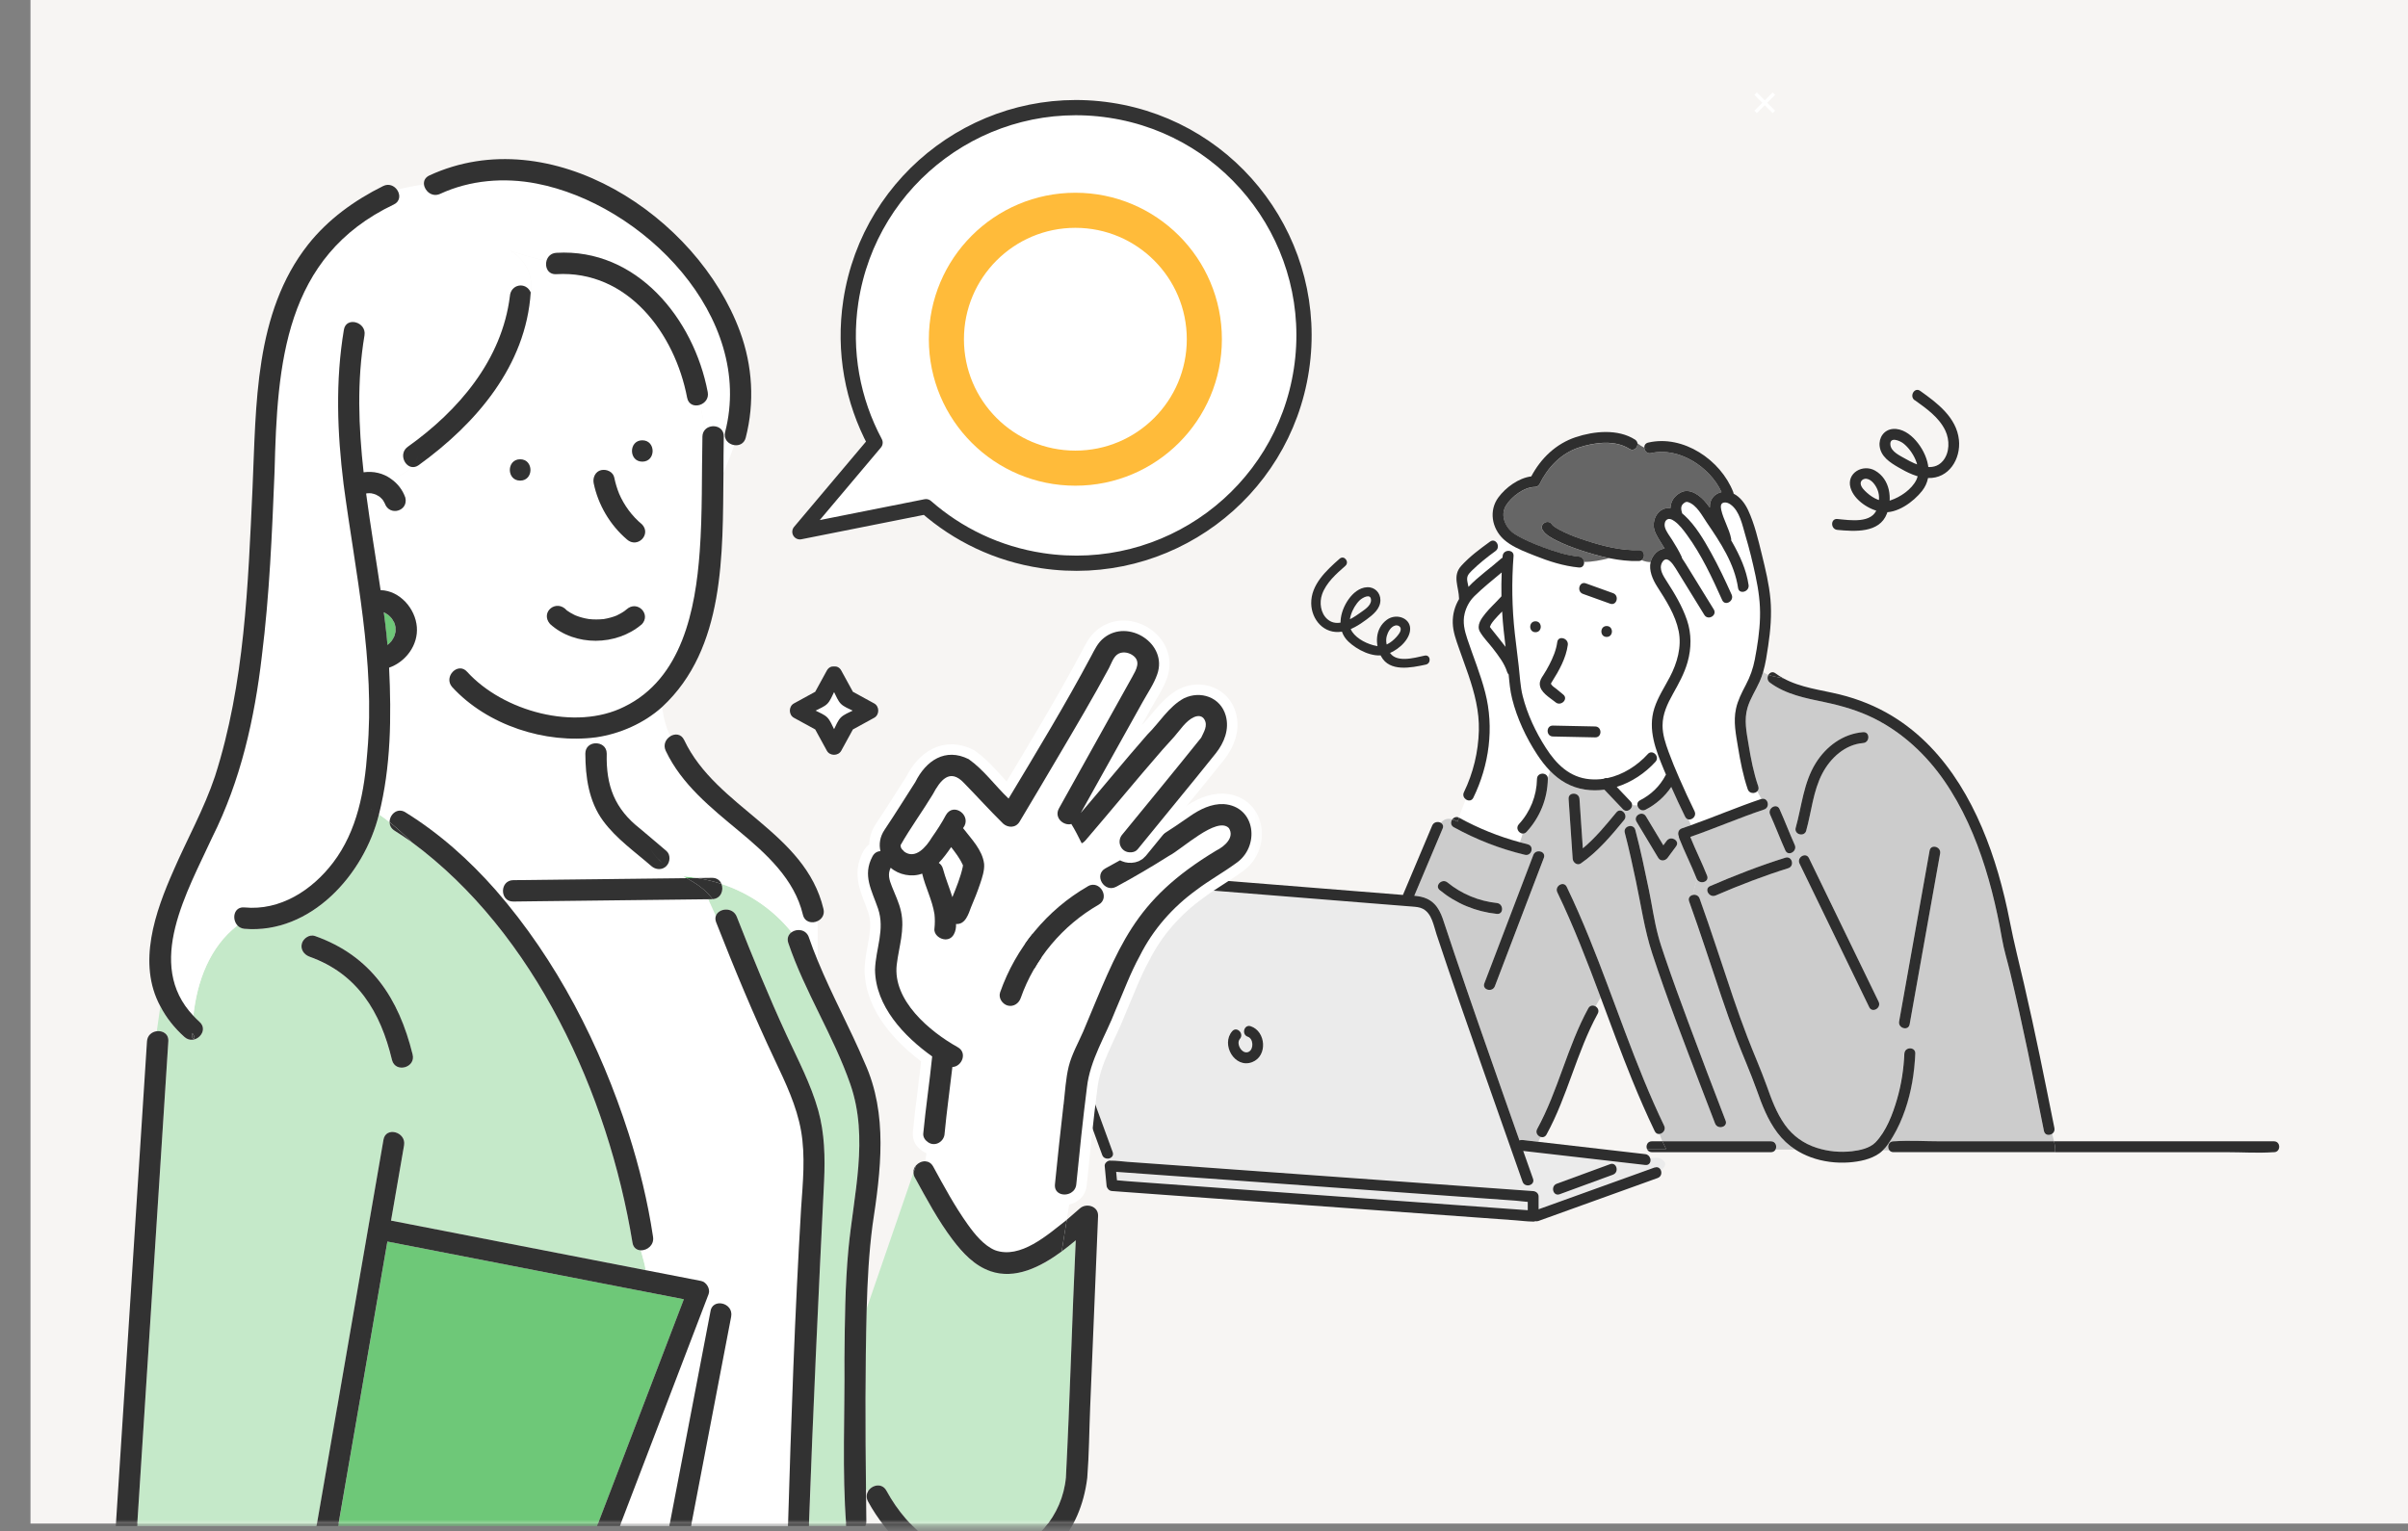 <svg width="316" height="201" viewBox="0 0 316 201" fill="none" xmlns="http://www.w3.org/2000/svg">
<rect x="0" y="0" width="316" height="201" fill="#808080" stroke="none"/>
<rect x="4" width="312" height="200" fill="#F7F5F3"/>
<path d="M232.627 14.854L230.224 12.451L230.548 12.127L232.951 14.53L232.627 14.854ZM230.548 14.854L230.224 14.53L232.627 12.127L232.951 12.451L230.548 14.854Z" fill="white"/>
<path d="M195.46 82.235C195.38 82.135 195.425 82.175 195.46 82.235V82.235Z" fill="#00C8E7"/>
<path d="M195.465 82.36C195.465 82.36 195.48 82.35 195.485 82.34C195.48 82.35 195.47 82.36 195.465 82.36Z" fill="#00C8E7"/>
<path d="M197.32 82.74C197.23 81.915 197.165 81.09 197.12 80.27C196.77 80.625 196.42 80.975 196.1 81.36C195.94 81.55 195.79 81.74 195.66 81.95C195.63 82 195.565 82.19 195.51 82.295C195.585 82.385 195.645 82.485 195.715 82.575C196.305 83.345 196.965 84.115 197.57 84.92C197.48 84.195 197.395 83.47 197.32 82.745V82.74Z" fill="white"/>
<path d="M200.48 157.775C199.965 157.745 199.425 157.65 198.94 157.615C197.405 157.505 195.87 157.395 194.335 157.285C189.72 156.95 185.1 156.62 180.485 156.285C175.15 155.9 169.81 155.515 164.475 155.13C160.045 154.81 155.615 154.49 151.185 154.17C149.615 154.055 148.04 153.945 146.47 153.83C146.505 154.2 146.54 154.565 146.575 154.935C147.115 154.97 147.66 155.035 148.195 155.075C149.705 155.185 151.215 155.295 152.725 155.405C157.32 155.74 161.915 156.07 166.51 156.405C171.85 156.79 177.19 157.18 182.53 157.565C186.925 157.885 191.315 158.2 195.71 158.52C197.3 158.635 198.89 158.75 200.48 158.865V157.775Z" fill="#EBEBEB"/>
<path d="M218.26 152.345C217.89 151.85 217.195 152 216.55 152.045C216.685 152.48 216.475 153 215.91 152.935C215.23 152.855 214.55 152.78 213.875 152.7C209.21 152.165 204.545 151.625 199.88 151.09C200.31 152.31 200.74 153.525 201.17 154.745C201.48 155.615 200.1 155.985 199.79 155.125C199.7 154.87 199.61 154.615 199.52 154.36C197.845 149.635 196.185 144.91 194.53 140.18C192.49 134.35 190.445 128.52 188.505 122.66C188.125 121.51 187.9 119.95 186.745 119.325C186.29 119.075 185.8 119.05 185.3 119.01C184.255 118.925 183.205 118.84 182.16 118.76C177.63 118.395 173.1 118.035 168.57 117.67C162.835 117.21 157.1 116.75 151.365 116.29C146.79 115.925 142.215 115.555 137.64 115.19C136.53 115.1 135.42 115.01 134.31 114.925C133.985 114.9 133.685 114.84 133.4 115.07C132.92 115.455 133.135 115.98 133.305 116.44C134.615 120.03 135.925 123.625 137.235 127.215C139.165 132.505 141.1 137.8 143.03 143.09C144.02 145.805 145.01 148.52 146.005 151.235C146.19 151.745 145.79 152.08 145.37 152.1C145.4 152.19 145.435 152.28 145.465 152.37C145.535 152.345 145.61 152.335 145.68 152.34C145.71 152.34 145.745 152.345 145.775 152.345C146.485 152.33 147.225 152.45 147.935 152.5C149.47 152.61 151.005 152.72 152.54 152.83C157.155 153.165 161.775 153.495 166.39 153.83C171.725 154.215 177.065 154.6 182.4 154.985C186.83 155.305 191.26 155.625 195.69 155.945C197.525 156.075 199.36 156.21 201.195 156.34C201.58 156.37 201.91 156.65 201.91 157.055V158.725C202.42 158.54 202.93 158.36 203.44 158.175C208.01 156.53 212.58 154.885 217.15 153.235C217.57 153.085 217.87 153.33 217.975 153.655C218.465 153.245 218.78 152.76 218.26 152.33V152.345ZM164.335 139.42C162.035 140.325 160.185 137.1 161.7 135.37C162.305 134.675 163.315 135.69 162.71 136.38C162.145 137.03 163.04 138.51 163.88 138.065C164.555 137.71 164.485 136.335 163.75 136.095C162.88 135.81 163.255 134.43 164.13 134.715C166.13 135.375 166.38 138.62 164.335 139.42ZM211.67 154.2C209.335 155.055 207.005 155.915 204.67 156.77C203.805 157.09 203.435 155.705 204.29 155.39C206.625 154.535 208.955 153.675 211.29 152.82C212.155 152.5 212.525 153.885 211.67 154.2Z" fill="#EBEBEB"/>
<path d="M229.365 103.615C228.75 101.82 228.395 99.975 228.09 98.105C227.81 96.41 227.455 94.75 227.825 93.04C228.065 91.935 228.585 90.92 229.11 89.925C229.69 88.825 230.06 87.79 230.295 86.57C230.64 84.765 230.92 82.945 230.975 81.105C231.035 79.225 230.78 77.43 230.39 75.6C230.01 73.81 229.575 72.025 229.05 70.27C228.655 68.955 228.315 67.1 227.12 66.24C226.87 66.06 226.55 65.92 226.245 65.98C225.775 66.07 225.795 66.525 225.89 66.955C226.175 68.25 226.915 69.395 227.18 70.69C227.2 70.785 227.2 70.87 227.19 70.95C227.23 71.025 227.275 71.095 227.32 71.17C228.315 72.915 229.185 74.8 229.475 76.805C229.605 77.705 228.23 78.09 228.095 77.185C227.635 74.015 225.775 71.21 224 68.615C223.385 67.715 222.675 66.28 221.535 65.92C221.3 65.845 221.14 65.92 220.925 66.11C220.52 66.455 220.615 66.915 220.755 67.38C220.755 67.39 220.755 67.395 220.76 67.405C220.875 67.495 220.98 67.585 221.085 67.685C222.53 69.025 223.59 70.84 224.535 72.545C225.535 74.34 226.41 76.2 227.25 78.07C227.625 78.905 226.395 79.63 226.015 78.79C224.69 75.84 223.3 72.835 221.38 70.215C220.915 69.58 220.39 68.88 219.745 68.42C219.385 68.165 218.94 67.96 218.62 68.35C218.435 68.58 218.42 68.96 218.5 69.235C218.665 69.815 219.13 70.38 219.445 70.885C219.89 71.595 220.325 72.315 220.68 73.075C220.715 73.15 220.735 73.225 220.745 73.295C220.905 73.525 221.055 73.765 221.2 73.995C222.44 75.995 223.67 78.005 224.905 80.01C225.39 80.795 224.155 81.51 223.67 80.73C222.41 78.685 221.155 76.635 219.89 74.595C219.525 74.005 218.7 72.78 218.11 73.875C217.665 74.7 218.295 75.63 218.73 76.31C219.77 77.93 220.76 79.58 221.39 81.415C222.005 83.21 221.985 85.12 221.465 86.935C221.04 88.43 220.295 89.765 219.54 91.11C218.82 92.4 218.185 93.735 218.185 95.245C218.185 96.45 218.575 97.6 218.98 98.72C219.4 99.88 219.88 101.02 220.375 102.155C221.015 103.62 221.685 105.07 222.385 106.505C222.685 107.12 222.08 107.675 221.58 107.58C221.69 107.835 221.79 108.095 221.905 108.335C224.995 107.235 228.015 105.94 231.125 104.895C231.135 104.895 231.145 104.89 231.16 104.885C230.98 104.545 230.8 104.215 230.62 103.885C230.295 104.23 229.565 104.225 229.36 103.625L229.365 103.615Z" fill="white"/>
<path d="M199.44 110.555C199.6 110.19 199.71 109.805 199.81 109.425C199.295 109.385 198.855 108.695 199.32 108.195C200.825 106.565 201.66 104.465 201.7 102.25C201.715 101.375 203.01 101.335 203.12 102.125C203.24 101.82 203.345 101.51 203.43 101.205C202.805 100.565 202.245 99.835 201.73 99.055C200.28 96.845 199.09 94.315 198.445 91.74C198.185 90.695 198.09 89.61 197.985 88.535C197.895 88.455 197.825 88.35 197.785 88.21C197.435 87.075 196.64 86.065 195.93 85.135C195.375 84.41 194.67 83.72 194.215 82.925C193.73 82.08 194.405 81.185 194.93 80.535C195.56 79.755 196.315 79.095 196.975 78.345C196.995 78.32 197.02 78.3 197.04 78.28C197.02 77.235 197.03 76.19 197.07 75.145C195.855 76.17 194.605 77.155 193.475 78.27C192.85 78.89 192.42 79.68 192.21 80.535C191.925 81.705 192.195 82.785 192.565 83.895C193.345 86.235 194.295 88.525 194.91 90.915C196.095 95.53 195.43 100.45 193.35 104.715C193.13 105.16 192.675 105.155 192.36 104.925C192.03 105.73 191.715 106.51 191.445 107.325C191.46 107.335 191.48 107.34 191.495 107.35C194.01 108.74 196.67 109.81 199.435 110.555H199.44Z" fill="white"/>
<path d="M196.27 72.325C195.155 73.135 194.105 73.965 193.125 74.935C192.625 75.43 192.445 75.715 192.585 76.41C192.625 76.62 192.67 76.825 192.715 77.035C193.995 75.675 195.645 74.54 196.98 73.345C197.045 73.285 197.115 73.24 197.185 73.21C197.19 73.135 197.195 73.065 197.2 72.99C197.24 72.465 197.73 72.24 198.125 72.32V71.415C197.88 71.255 197.65 71.085 197.435 70.9C197.385 70.855 197.335 70.81 197.285 70.765C196.93 70.865 196.575 70.93 196.225 71.045C196.61 71.285 196.775 71.965 196.275 72.325H196.27Z" fill="white"/>
<path d="M214.88 105.705C214.84 105.46 214.935 105.2 215.23 105.05C216.66 104.325 217.83 103.2 218.575 101.775C218.595 101.74 218.61 101.71 218.63 101.68C218.55 101.485 218.465 101.295 218.385 101.1C217.315 98.51 216.205 95.78 217.105 92.965C217.57 91.5 218.43 90.215 219.14 88.865C220.1 87.03 220.71 84.905 220.295 82.835C219.865 80.715 218.64 78.815 217.49 77.02C216.87 76.055 216.36 74.855 216.615 73.775C216.24 73.785 215.83 73.69 215.44 73.53C215.335 73.6 215.21 73.645 215.055 73.65C213.775 73.685 212.475 73.535 211.195 73.275C210.08 73.535 208.985 73.78 207.875 73.76C207.92 74.15 207.7 74.555 207.2 74.51C205.2 74.315 203.25 73.695 201.39 72.95C200.32 72.52 199.12 72.075 198.12 71.42V72.325C198.415 72.38 198.655 72.605 198.625 72.995C198.365 76.39 198.415 79.755 198.79 83.14C198.95 84.58 199.14 86.02 199.305 87.46C199.46 88.76 199.505 90.09 199.825 91.365C200.425 93.765 201.525 96.1 202.865 98.175C204.235 100.3 205.975 102.05 208.62 102.29C209.235 102.345 209.84 102.325 210.44 102.235C210.59 102.145 210.765 102.105 210.94 102.145C212.98 101.715 214.845 100.52 216.25 98.985C216.87 98.305 217.88 99.315 217.26 99.995C215.89 101.495 214.115 102.68 212.175 103.29C212.78 103.93 213.385 104.565 213.995 105.205C214.135 105.35 214.195 105.515 214.195 105.675C214.425 105.72 214.66 105.735 214.89 105.705H214.88ZM201.5 82.985C200.58 82.985 200.58 81.555 201.5 81.555C202.42 81.555 202.42 82.985 201.5 82.985ZM202.065 89.795C202.06 89.32 202.29 88.985 202.54 88.605C202.825 88.17 203.085 87.715 203.32 87.255C203.8 86.325 204.22 85.33 204.36 84.285C204.485 83.375 205.86 83.765 205.74 84.665C205.505 86.4 204.585 88.045 203.66 89.5C203.48 89.785 203.5 89.745 203.66 89.955C203.79 90.125 204.04 90.27 204.205 90.405C204.52 90.665 204.83 90.92 205.145 91.18C205.855 91.765 204.84 92.77 204.135 92.19C203.4 91.585 202.085 90.875 202.065 89.8V89.795ZM209.34 96.79C207.49 96.75 205.64 96.715 203.79 96.675C202.87 96.655 202.87 95.225 203.79 95.245C205.64 95.285 207.49 95.32 209.34 95.36C210.26 95.38 210.26 96.81 209.34 96.79ZM210.84 83.605C209.92 83.605 209.92 82.175 210.84 82.175C211.76 82.175 211.76 83.605 210.84 83.605ZM211.3 79.24C210.11 78.81 208.92 78.385 207.73 77.955C206.87 77.645 207.245 76.265 208.11 76.575C209.3 77.005 210.49 77.43 211.68 77.86C212.54 78.17 212.165 79.55 211.3 79.24Z" fill="white"/>
<path d="M235.61 150.92C234.695 150.33 233.89 149.585 233.22 148.685C231.95 146.98 231.235 145.09 230.53 143.11C229.715 140.82 228.715 138.595 227.85 136.32C227.155 134.5 226.505 132.665 225.885 130.82C224.485 126.65 223.145 122.47 221.65 118.33C221.485 117.87 221.795 117.55 222.165 117.48C222.26 116.8 222.52 116.125 222.705 115.445C222.685 115.41 222.665 115.37 222.65 115.33C221.945 113.545 221.07 111.83 220.365 110.045C220.33 109.955 220.315 109.87 220.315 109.79C220.135 109.43 220.225 108.905 220.725 108.735C221.12 108.6 221.515 108.465 221.91 108.325C221.79 108.08 221.69 107.825 221.585 107.57C221.415 107.535 221.26 107.43 221.155 107.215C220.52 105.925 219.92 104.62 219.335 103.305C218.49 104.565 217.31 105.605 215.96 106.29C215.61 106.47 215.275 106.345 215.075 106.11C214.95 106.385 214.925 106.675 214.96 106.975C215.27 106.75 215.75 106.735 216 107.16C216.76 108.43 217.525 109.7 218.285 110.97C218.43 110.775 218.575 110.575 218.72 110.38C219.26 109.65 220.5 110.36 219.955 111.1C219.585 111.605 219.21 112.105 218.84 112.61C218.53 113.03 217.905 113.105 217.605 112.61C216.66 111.035 215.715 109.455 214.765 107.88C214.545 107.515 214.69 107.17 214.955 106.975C214.92 106.675 214.945 106.385 215.07 106.11C214.97 105.995 214.905 105.855 214.885 105.71C214.655 105.74 214.42 105.725 214.19 105.68C214.19 106.24 213.475 106.74 212.98 106.22C212.17 105.365 211.36 104.515 210.55 103.66C209.72 103.775 208.875 103.775 208.025 103.65C206.145 103.37 204.665 102.46 203.435 101.205C203.345 101.515 203.245 101.825 203.125 102.125C203.13 102.165 203.135 102.205 203.135 102.25C203.09 104.845 202.1 107.3 200.34 109.205C200.18 109.38 199.995 109.44 199.82 109.425C199.72 109.805 199.61 110.19 199.45 110.555C199.795 110.65 200.145 110.74 200.495 110.82C200.975 110.935 201.085 111.38 200.95 111.74C201.08 111.835 201.215 111.93 201.345 112.02C201.8 111.455 202.9 111.835 202.605 112.61C202.335 113.31 202.07 114.015 201.8 114.715C199.925 119.63 198.05 124.55 196.175 129.465C195.85 130.315 194.47 129.945 194.795 129.085C195.065 128.385 195.33 127.68 195.6 126.98C197.475 122.065 199.35 117.145 201.225 112.23C201.255 112.15 201.295 112.08 201.345 112.02C201.215 111.93 201.08 111.835 200.95 111.74C200.835 112.05 200.53 112.295 200.115 112.195C196.855 111.415 193.72 110.195 190.785 108.575C190.35 108.335 190.36 107.865 190.59 107.55C189.905 107.365 189.435 107.58 189.095 108.01C189.33 108.15 189.465 108.41 189.32 108.745C188.08 111.69 186.835 114.635 185.595 117.575C186.195 117.63 186.79 117.735 187.3 117.985C188.79 118.715 189.2 120.165 189.675 121.61C190.065 122.795 190.46 123.98 190.86 125.16C192.985 131.43 195.175 137.68 197.365 143.925C198.04 145.85 198.72 147.77 199.395 149.695C199.495 149.64 199.62 149.615 199.77 149.635C200.45 149.715 201.13 149.79 201.805 149.87C201.825 149.87 201.845 149.87 201.865 149.875C201.98 149.66 202.09 149.445 202.185 149.235C201.785 149.115 201.455 148.67 201.72 148.19C204.485 143.14 205.67 137.385 208.435 132.335C208.655 131.93 209.08 131.91 209.39 132.095C209.59 131.705 209.82 131.325 210.055 130.945C208.31 126.275 206.525 121.62 204.36 117.125C203.965 116.3 205.195 115.575 205.595 116.405C206.66 118.62 207.64 120.875 208.565 123.15C211.895 131.33 214.545 139.795 218.38 147.765C218.635 148.3 218.215 148.79 217.775 148.845C217.88 149.175 218.005 149.49 218.15 149.805H232.405C233.04 149.805 233.235 150.48 232.995 150.905H235.605L235.61 150.92ZM188.935 116.85C188.225 116.27 189.24 115.265 189.945 115.84C191.79 117.35 194.06 118.295 196.435 118.545C197.34 118.64 197.35 120.07 196.435 119.975C193.655 119.685 191.1 118.62 188.935 116.85ZM207.455 113.34C206.975 113.67 206.415 113.22 206.38 112.725C206.2 110.105 206.025 107.49 205.845 104.87C205.785 103.95 207.21 103.96 207.275 104.87C207.42 107.035 207.57 109.195 207.715 111.36C209.37 109.99 210.77 108.275 212.12 106.635C212.705 105.925 213.71 106.94 213.13 107.645C211.435 109.705 209.665 111.81 207.455 113.34ZM225.075 147.5C224.44 145.855 223.81 144.205 223.18 142.56C220.985 136.79 218.745 131.015 216.815 125.15C215.795 122.045 215.35 118.8 214.67 115.61C214.225 113.51 213.775 111.41 213.225 109.335C212.99 108.445 214.365 108.07 214.605 108.955C215.3 111.555 215.845 114.205 216.39 116.84C216.8 118.82 217.075 120.86 217.595 122.81C217.85 123.76 218.165 124.695 218.48 125.63C219.465 128.545 220.53 131.43 221.6 134.315C223.19 138.595 224.805 142.87 226.455 147.13C226.785 147.99 225.405 148.36 225.075 147.51V147.5Z" fill="#CCCCCC"/>
<path d="M248.48 149.82C248.51 149.82 248.54 149.82 248.57 149.82C250.565 149.68 252.62 149.82 254.615 149.82H269.55C269.475 149.485 269.385 149.16 269.3 148.835C268.925 149.1 268.33 149.04 268.22 148.47C266.825 141.505 265.435 134.54 263.78 127.635C263.425 126.16 262.965 124.685 262.705 123.19C262.525 122.145 262.325 121.105 262.105 120.07C261.665 117.995 261.14 115.935 260.505 113.91C259.24 109.875 257.535 105.95 255.115 102.465C252.755 99.06 249.66 96.175 245.94 94.315C243.905 93.295 241.74 92.665 239.52 92.195C236.985 91.655 234.385 91.195 232.26 89.615C231.895 89.345 231.89 88.905 232.065 88.595C231.8 88.495 231.565 88.37 231.375 88.195C231.245 88.635 231.095 89.07 230.905 89.49C230.39 90.635 229.68 91.69 229.32 92.9C228.84 94.52 229.19 96.1 229.455 97.72C229.76 99.59 230.12 101.435 230.73 103.23C230.82 103.5 230.755 103.72 230.61 103.87C230.79 104.2 230.97 104.53 231.15 104.87C232 104.62 232.355 105.97 231.495 106.255C228.23 107.35 225.06 108.72 221.81 109.855C222.5 111.57 223.335 113.22 224.015 114.94C224.335 115.755 223.1 116.13 222.695 115.435C222.51 116.115 222.25 116.79 222.155 117.47C222.485 117.405 222.87 117.535 223.015 117.94C224.565 122.245 225.95 126.6 227.415 130.93C228.005 132.675 228.625 134.405 229.285 136.125C230.105 138.265 231.045 140.365 231.82 142.525C232.475 144.34 233.09 146.07 234.215 147.655C235.245 149.11 236.68 150.12 238.37 150.665C239.855 151.145 241.45 151.3 243.005 151.12C244.035 151 245.335 150.74 246.09 149.96C247.51 148.5 248.35 146.24 248.915 144.325C249.49 142.365 249.8 140.34 249.885 138.3C249.925 137.385 251.35 137.38 251.315 138.3C251.21 140.795 250.805 143.3 249.99 145.665C249.57 146.89 249.04 148.085 248.375 149.195C247.995 149.825 247.59 150.485 247.055 151.005H247.94C247.61 150.6 247.785 149.815 248.47 149.815L248.48 149.82ZM234.67 113.97C231.435 114.985 228.255 116.205 225.145 117.55C224.31 117.91 223.58 116.68 224.425 116.315C227.65 114.92 230.94 113.64 234.295 112.59C235.175 112.315 235.55 113.695 234.675 113.97H234.67ZM234.29 111.64C233.59 110.08 232.99 108.485 232.29 106.925C231.915 106.09 233.15 105.365 233.525 106.205C234.225 107.765 234.825 109.36 235.525 110.92C235.9 111.755 234.665 112.48 234.29 111.64ZM235.645 108.66C236.44 105.81 236.675 102.74 238.27 100.175C239.645 97.975 241.86 96.32 244.49 96.11C245.41 96.035 245.4 97.465 244.49 97.54C242.125 97.73 240.215 99.49 239.15 101.51C237.925 103.835 237.715 106.54 237.02 109.04C236.775 109.925 235.395 109.545 235.64 108.66H235.645ZM245.29 132.21C242.23 125.93 239.205 119.635 236.145 113.355C235.745 112.53 236.975 111.81 237.38 112.635C240.44 118.915 243.465 125.21 246.525 131.49C246.925 132.315 245.695 133.035 245.29 132.21ZM250.595 134.47C250.435 135.375 249.055 134.99 249.215 134.09C249.38 133.155 249.55 132.225 249.715 131.29C250.88 124.745 252.05 118.205 253.215 111.66C253.375 110.755 254.755 111.14 254.595 112.04C254.43 112.975 254.26 113.905 254.095 114.84C252.93 121.385 251.76 127.925 250.595 134.47Z" fill="#CCCCCC"/>
<path d="M213.835 58.945C211.91 57.715 209.22 58.085 207.16 58.77C204.8 59.555 203.095 61.39 202.015 63.58C201.905 63.805 201.635 63.93 201.4 63.935C199.975 63.96 198.335 65.215 197.62 66.385C196.785 67.745 197.645 69.42 198.815 70.145C199.965 70.855 201.245 71.385 202.51 71.855C204.015 72.415 205.595 72.925 207.195 73.08C207.605 73.12 207.835 73.435 207.87 73.76C208.98 73.775 210.075 73.535 211.19 73.275C209.915 73.015 208.655 72.645 207.45 72.245C206.335 71.875 205.225 71.455 204.18 70.92C203.545 70.595 202.815 70.21 202.43 69.58C201.95 68.79 203.185 68.075 203.665 68.86C203.665 68.86 203.725 68.95 203.845 69.045C203.92 69.105 204.02 69.18 204.115 69.24C204.465 69.47 204.84 69.66 205.215 69.84C206.17 70.3 207.175 70.66 208.185 70.985C210.38 71.685 212.73 72.285 215.05 72.225C215.815 72.205 215.94 73.185 215.435 73.535C215.825 73.695 216.235 73.79 216.61 73.78C216.71 73.35 216.925 72.94 217.305 72.57C217.625 72.255 218.025 72.065 218.45 72.01C218.24 71.67 218.03 71.33 217.82 70.99C217.435 70.365 217.02 69.715 217.015 68.955C217.005 68.095 217.43 67.215 218.235 66.85C218.565 66.7 218.895 66.66 219.215 66.695C219.245 65.845 219.675 65.125 220.55 64.655C221.77 63.995 223.185 65.11 223.93 66.045C224.085 66.24 224.235 66.435 224.38 66.635C224.38 66.5 224.38 66.36 224.4 66.22C224.5 65.345 225.145 64.77 225.915 64.6C224.405 61.3 220.31 58.635 216.67 59.48C216.145 59.6 215.8 59.185 215.78 58.77C215.465 58.615 215.175 58.41 214.88 58.2C214.95 58.725 214.41 59.31 213.835 58.94V58.945Z" fill="#666666"/>
<path d="M201.34 112.02C201.29 112.08 201.25 112.15 201.22 112.23C199.345 117.145 197.47 122.065 195.595 126.98C195.325 127.68 195.06 128.385 194.79 129.085C194.46 129.945 195.845 130.315 196.17 129.465C198.045 124.55 199.92 119.63 201.795 114.715C202.065 114.015 202.33 113.31 202.6 112.61C202.895 111.83 201.795 111.455 201.34 112.02Z" fill="#2E2E2E"/>
<path d="M253.22 111.66C252.055 118.205 250.885 124.745 249.72 131.29C249.555 132.225 249.385 133.155 249.22 134.09C249.06 134.99 250.435 135.375 250.6 134.47C251.765 127.925 252.935 121.385 254.1 114.84C254.265 113.905 254.435 112.975 254.6 112.04C254.76 111.14 253.385 110.755 253.22 111.66Z" fill="#2E2E2E"/>
<path d="M209.39 132.11C209.08 131.925 208.66 131.945 208.435 132.35C205.67 137.4 204.485 143.155 201.72 148.205C201.46 148.685 201.785 149.13 202.185 149.25C202.37 148.855 202.53 148.455 202.685 148.06C202.525 148.455 202.365 148.855 202.185 149.25C202.46 149.33 202.77 149.255 202.95 148.925C205.715 143.875 206.9 138.12 209.665 133.07C209.885 132.67 209.69 132.29 209.385 132.11H209.39Z" fill="#2E2E2E"/>
<path d="M216.55 152.045C216.465 151.78 216.255 151.545 215.91 151.505C213.93 151.275 211.955 151.05 209.975 150.82C207.27 150.51 204.57 150.2 201.865 149.885C201.845 149.885 201.825 149.885 201.805 149.88C201.125 149.8 200.445 149.725 199.77 149.645C199.62 149.63 199.495 149.655 199.395 149.705C198.715 147.78 198.04 145.86 197.365 143.935C195.17 137.69 192.98 131.44 190.86 125.17C190.46 123.99 190.065 122.805 189.675 121.62C189.2 120.17 188.795 118.725 187.3 117.995C186.785 117.745 186.195 117.64 185.595 117.585C186.835 114.64 188.08 111.695 189.32 108.755C189.46 108.42 189.33 108.16 189.095 108.02C188.74 107.81 188.155 107.875 187.945 108.375C186.665 111.41 185.385 114.445 184.105 117.48C180.255 117.17 176.405 116.865 172.555 116.555C166.805 116.095 161.06 115.635 155.31 115.175C150.16 114.76 145.01 114.35 139.86 113.935C138.33 113.81 136.8 113.69 135.275 113.565C134.19 113.48 133.135 113.26 132.275 114.18C131.18 115.35 131.915 116.74 132.365 117.98C133.025 119.785 133.68 121.59 134.34 123.39C136.29 128.735 138.245 134.085 140.195 139.43C141.605 143.29 143.015 147.15 144.42 151.01C144.495 151.21 144.565 151.41 144.64 151.61C144.77 151.965 145.08 152.11 145.38 152.095C145.27 151.765 145.175 151.425 145.13 151.05C145.175 151.42 145.27 151.76 145.38 152.095C145.805 152.075 146.205 151.74 146.015 151.23C145.025 148.515 144.035 145.8 143.04 143.085C141.11 137.795 139.175 132.5 137.245 127.21C135.935 123.62 134.625 120.025 133.315 116.435C133.145 115.975 132.93 115.45 133.41 115.065C133.695 114.835 133.995 114.89 134.32 114.92C135.43 115.01 136.54 115.1 137.65 115.185C142.225 115.55 146.8 115.92 151.375 116.285C157.11 116.745 162.845 117.205 168.58 117.665C173.11 118.03 177.64 118.39 182.17 118.755C183.215 118.84 184.265 118.925 185.31 119.005C185.81 119.045 186.3 119.07 186.755 119.32C187.91 119.945 188.135 121.505 188.515 122.655C190.455 128.52 192.5 134.345 194.54 140.175C196.195 144.905 197.86 149.63 199.53 154.355C199.62 154.61 199.71 154.865 199.8 155.12C200.105 155.98 201.485 155.61 201.18 154.74C200.75 153.52 200.32 152.305 199.89 151.085C204.555 151.62 209.22 152.16 213.885 152.695C214.565 152.775 215.245 152.85 215.92 152.93C216.485 152.995 216.695 152.47 216.56 152.04L216.55 152.045Z" fill="#2E2E2E"/>
<path d="M269.55 149.82H254.615C252.62 149.82 250.56 149.68 248.57 149.82C248.54 149.82 248.51 149.82 248.48 149.82C247.8 149.82 247.62 150.605 247.95 151.01C248.065 151.15 248.24 151.245 248.48 151.245H269.705C269.73 150.75 269.655 150.28 269.55 149.815V149.82Z" fill="#2E2E2E"/>
<path d="M298.41 149.82H269.55C269.655 150.28 269.73 150.755 269.705 151.25H292.27C294.265 151.25 296.325 151.39 298.315 151.25C298.345 151.25 298.375 151.25 298.405 151.25C299.325 151.25 299.325 149.82 298.405 149.82H298.41Z" fill="#2E2E2E"/>
<path d="M218.15 149.82H216.765C216.175 149.82 215.965 150.405 216.13 150.825H218.64C218.47 150.485 218.3 150.155 218.15 149.82Z" fill="#2E2E2E"/>
<path d="M232.405 149.82H218.15C218.3 150.155 218.47 150.485 218.64 150.825H216.13C216.22 151.06 216.435 151.25 216.765 151.25H232.4C232.685 151.25 232.885 151.11 232.99 150.92C233.23 150.5 233.03 149.82 232.4 149.82H232.405Z" fill="#2E2E2E"/>
<path d="M217.15 153.25C212.58 154.895 208.01 156.54 203.44 158.19C202.93 158.375 202.42 158.555 201.91 158.74V157.07C201.91 156.665 201.58 156.385 201.195 156.355C199.36 156.225 197.525 156.09 195.69 155.96C191.26 155.64 186.83 155.32 182.4 155C177.065 154.615 171.725 154.23 166.39 153.845C161.775 153.51 157.155 153.18 152.54 152.845C151.005 152.735 149.47 152.625 147.935 152.515C147.225 152.465 146.485 152.345 145.775 152.36C145.745 152.36 145.71 152.36 145.68 152.355C145.605 152.35 145.535 152.36 145.465 152.385C145.185 152.48 144.94 152.775 144.97 153.07C145.05 153.925 145.135 154.78 145.215 155.635C145.23 155.805 145.295 155.945 145.39 156.055C145.505 156.215 145.685 156.335 145.93 156.35C147.76 156.485 149.585 156.615 151.415 156.75C155.81 157.07 160.2 157.385 164.595 157.705C169.935 158.09 175.275 158.48 180.615 158.865C185.21 159.2 189.805 159.53 194.4 159.865C195.91 159.975 197.42 160.085 198.93 160.195C199.65 160.245 200.38 160.35 201.1 160.355C201.13 160.355 201.165 160.355 201.195 160.36C201.295 160.365 201.395 160.345 201.485 160.305C201.6 160.335 201.73 160.33 201.88 160.28C206.45 158.635 211.02 156.99 215.59 155.34C216.235 155.105 216.885 154.875 217.53 154.64C217.975 154.48 218.09 154.035 217.975 153.685C217.87 153.36 217.57 153.115 217.15 153.265V153.25ZM200.485 158.865C198.895 158.75 197.305 158.635 195.715 158.52C191.32 158.2 186.93 157.885 182.535 157.565C177.195 157.18 171.855 156.79 166.515 156.405C161.92 156.07 157.325 155.74 152.73 155.405C151.22 155.295 149.71 155.185 148.2 155.075C147.665 155.035 147.12 154.97 146.58 154.935C146.545 154.565 146.51 154.2 146.475 153.83C148.045 153.945 149.62 154.055 151.19 154.17C155.62 154.49 160.05 154.81 164.48 155.13C169.815 155.515 175.155 155.9 180.49 156.285C185.105 156.62 189.725 156.95 194.34 157.285C195.875 157.395 197.41 157.505 198.945 157.615C199.435 157.65 199.97 157.745 200.485 157.775V158.865Z" fill="#2E2E2E"/>
<path d="M211.29 152.82C208.955 153.675 206.625 154.535 204.29 155.39C203.435 155.705 203.805 157.085 204.67 156.77C207.005 155.915 209.335 155.055 211.67 154.2C212.525 153.885 212.155 152.505 211.29 152.82Z" fill="#2E2E2E"/>
<path d="M161.7 135.37C160.185 137.105 162.035 140.325 164.335 139.42C166.38 138.62 166.13 135.375 164.13 134.715C163.255 134.425 162.88 135.805 163.75 136.095C164.485 136.335 164.555 137.71 163.88 138.065C163.04 138.51 162.145 137.025 162.71 136.38C163.31 135.69 162.305 134.675 161.7 135.37Z" fill="#2E2E2E"/>
<path d="M210.84 83.61C211.76 83.61 211.76 82.18 210.84 82.18C209.92 82.18 209.92 83.61 210.84 83.61Z" fill="#2E2E2E"/>
<path d="M201.5 81.56C200.58 81.56 200.58 82.99 201.5 82.99C202.42 82.99 202.42 81.56 201.5 81.56Z" fill="#2E2E2E"/>
<path d="M203.785 96.68C205.635 96.72 207.485 96.755 209.335 96.795C210.255 96.815 210.255 95.385 209.335 95.365C207.485 95.325 205.635 95.29 203.785 95.25C202.865 95.23 202.865 96.66 203.785 96.68Z" fill="#2E2E2E"/>
<path d="M232.335 78.66C232.16 76.685 231.68 74.73 231.21 72.805C230.73 70.86 230.255 68.795 229.405 66.97C229.005 66.115 228.375 65.24 227.505 64.81C227.5 64.745 227.485 64.675 227.455 64.6C225.81 60.38 220.885 57.03 216.29 58.1C215.915 58.185 215.765 58.475 215.78 58.77C216.06 58.91 216.355 59.01 216.69 59.055C216.355 59.015 216.06 58.91 215.78 58.77C215.8 59.18 216.145 59.6 216.67 59.48C220.305 58.635 224.405 61.295 225.915 64.6C225.145 64.77 224.5 65.345 224.4 66.22C224.385 66.36 224.38 66.495 224.38 66.635C224.23 66.435 224.08 66.24 223.93 66.045C223.19 65.105 221.775 63.995 220.55 64.655C219.675 65.125 219.245 65.845 219.215 66.695C218.895 66.66 218.565 66.7 218.235 66.85C217.43 67.215 217.01 68.095 217.015 68.955C217.02 69.715 217.44 70.36 217.82 70.99C218.03 71.33 218.24 71.67 218.45 72.01C218.03 72.065 217.625 72.255 217.305 72.57C216.93 72.94 216.71 73.35 216.61 73.78C216.36 74.865 216.865 76.06 217.485 77.025C218.635 78.82 219.86 80.715 220.29 82.84C220.71 84.91 220.095 87.04 219.135 88.87C218.425 90.225 217.57 91.505 217.1 92.97C216.2 95.79 217.31 98.515 218.38 101.105C218.46 101.3 218.545 101.49 218.625 101.685C218.605 101.715 218.585 101.745 218.57 101.78C217.825 103.205 216.655 104.33 215.225 105.055C214.93 105.205 214.835 105.46 214.875 105.71C215.19 105.67 215.51 105.56 215.825 105.35C215.51 105.56 215.19 105.675 214.875 105.71C214.895 105.855 214.965 105.995 215.06 106.11C215.26 106.345 215.595 106.47 215.945 106.29C217.295 105.605 218.475 104.565 219.32 103.305C219.9 104.62 220.505 105.925 221.14 107.215C221.245 107.425 221.4 107.535 221.57 107.57C222.065 107.665 222.675 107.11 222.375 106.495C221.67 105.06 221.005 103.61 220.365 102.145C219.87 101.015 219.395 99.875 218.97 98.71C218.565 97.59 218.17 96.44 218.175 95.235C218.175 93.725 218.81 92.39 219.53 91.1C220.285 89.75 221.03 88.42 221.455 86.925C221.97 85.11 221.99 83.2 221.38 81.405C220.755 79.57 219.765 77.92 218.72 76.3C218.285 75.62 217.655 74.69 218.1 73.865C218.69 72.775 219.51 73.995 219.88 74.585C221.145 76.625 222.4 78.675 223.66 80.72C224.14 81.5 225.38 80.785 224.895 80C223.66 77.995 222.43 75.99 221.19 73.985C221.045 73.75 220.895 73.51 220.735 73.285C220.725 73.215 220.705 73.14 220.67 73.065C220.315 72.305 219.88 71.59 219.435 70.875C219.12 70.37 218.655 69.805 218.49 69.225C218.41 68.955 218.425 68.57 218.61 68.34C218.93 67.95 219.375 68.155 219.735 68.41C220.38 68.87 220.91 69.57 221.37 70.205C223.29 72.825 224.68 75.83 226.005 78.78C226.38 79.615 227.615 78.89 227.24 78.06C226.4 76.19 225.52 74.33 224.525 72.535C223.575 70.83 222.515 69.015 221.075 67.675C220.97 67.58 220.865 67.485 220.75 67.395C220.75 67.385 220.75 67.38 220.745 67.37C220.605 66.905 220.51 66.445 220.915 66.1C221.13 65.915 221.29 65.835 221.525 65.91C222.66 66.275 223.375 67.71 223.99 68.605C225.765 71.2 227.62 74.005 228.085 77.175C228.215 78.08 229.595 77.695 229.465 76.795C229.175 74.79 228.305 72.91 227.31 71.16C227.27 71.085 227.225 71.015 227.18 70.94C227.19 70.86 227.19 70.77 227.17 70.68C226.91 69.385 226.17 68.24 225.88 66.945C225.785 66.515 225.765 66.055 226.235 65.97C226.54 65.91 226.86 66.05 227.11 66.23C228.305 67.09 228.65 68.945 229.04 70.26C229.565 72.015 230 73.795 230.38 75.59C230.77 77.42 231.025 79.22 230.965 81.095C230.91 82.935 230.63 84.755 230.285 86.56C230.05 87.78 229.68 88.815 229.1 89.915C228.575 90.91 228.055 91.925 227.815 93.03C227.445 94.74 227.805 96.4 228.08 98.095C228.385 99.965 228.745 101.81 229.355 103.605C229.56 104.205 230.285 104.21 230.615 103.865C230.445 103.555 230.28 103.245 230.11 102.905C230.28 103.24 230.445 103.555 230.615 103.865C230.76 103.715 230.825 103.495 230.735 103.225C230.12 101.43 229.765 99.585 229.46 97.715C229.195 96.09 228.845 94.51 229.325 92.895C229.685 91.685 230.395 90.63 230.91 89.485C231.1 89.065 231.25 88.63 231.38 88.19C231.185 88.01 231.04 87.78 230.975 87.485C231.04 87.785 231.185 88.01 231.38 88.19C231.7 87.085 231.865 85.935 232.035 84.8C232.34 82.77 232.515 80.71 232.335 78.66Z" fill="#2E2E2E"/>
<path d="M213.835 57.485C214.215 57.7 214.55 57.96 214.885 58.2C214.86 58.015 214.76 57.835 214.56 57.705C212.32 56.275 209.195 56.585 206.785 57.385C204.19 58.25 202.21 60.155 200.95 62.535C199.265 62.755 197.59 63.995 196.625 65.305C195.365 67.02 195.765 69.325 197.28 70.755C197.33 70.8 197.38 70.845 197.43 70.89C197.645 71.075 197.875 71.245 198.12 71.405C199.12 72.06 200.32 72.505 201.39 72.935C203.25 73.68 205.195 74.305 207.2 74.495C207.7 74.545 207.925 74.14 207.875 73.745C207.835 73.42 207.61 73.105 207.2 73.065C205.595 72.91 204.015 72.4 202.515 71.84C201.25 71.37 199.97 70.84 198.82 70.13C197.65 69.41 196.79 67.735 197.625 66.37C198.345 65.2 199.98 63.945 201.405 63.92C201.645 63.92 201.91 63.79 202.02 63.565C203.1 61.375 204.805 59.54 207.165 58.755C209.22 58.07 211.915 57.7 213.84 58.93C214.415 59.295 214.955 58.715 214.885 58.19C214.55 57.945 214.215 57.69 213.835 57.475V57.485Z" fill="#2E2E2E"/>
<path d="M215.055 72.22C212.735 72.285 210.385 71.685 208.19 70.98C207.18 70.655 206.175 70.295 205.22 69.835C204.845 69.655 204.47 69.465 204.12 69.235C204.025 69.175 203.925 69.1 203.85 69.04C203.73 68.945 203.67 68.855 203.67 68.855C203.19 68.07 201.955 68.79 202.435 69.575C202.815 70.2 203.55 70.59 204.185 70.915C205.23 71.45 206.34 71.87 207.455 72.24C208.66 72.64 209.915 73.01 211.195 73.27C212.475 73.53 213.775 73.68 215.055 73.645C215.21 73.645 215.34 73.595 215.44 73.525C214.985 73.34 214.56 73.065 214.26 72.765C214.56 73.065 214.985 73.335 215.44 73.525C215.945 73.175 215.82 72.195 215.055 72.215V72.22Z" fill="#2E2E2E"/>
<path d="M211.68 77.865C210.49 77.435 209.3 77.01 208.11 76.58C207.245 76.27 206.87 77.65 207.73 77.96C208.92 78.39 210.11 78.815 211.3 79.245C212.165 79.555 212.54 78.175 211.68 77.865Z" fill="#2E2E2E"/>
<path d="M212.12 106.635C210.77 108.27 209.37 109.99 207.715 111.36C207.57 109.195 207.42 107.035 207.275 104.87C207.215 103.96 205.785 103.95 205.845 104.87C206.025 107.49 206.2 110.105 206.38 112.725C206.415 113.22 206.975 113.675 207.455 113.34C209.665 111.81 211.435 109.705 213.13 107.645C213.71 106.94 212.705 105.925 212.12 106.635Z" fill="#2E2E2E"/>
<path d="M201.975 104.06C202.49 103.455 202.85 102.8 203.12 102.125C203.01 101.33 201.715 101.375 201.7 102.25C201.66 104.465 200.825 106.565 199.32 108.195C198.855 108.695 199.295 109.385 199.81 109.425C199.985 109.44 200.17 109.375 200.33 109.205C202.09 107.295 203.08 104.845 203.125 102.25C203.125 102.205 203.125 102.165 203.115 102.125C202.845 102.8 202.485 103.455 201.97 104.06H201.975Z" fill="#2E2E2E"/>
<path d="M216.245 98.985C214.845 100.52 212.975 101.715 210.935 102.145C210.76 102.105 210.585 102.145 210.435 102.235C209.84 102.325 209.23 102.345 208.615 102.29C205.965 102.05 204.225 100.3 202.86 98.175C201.525 96.1 200.425 93.765 199.82 91.365C199.5 90.095 199.455 88.76 199.3 87.46C199.13 86.02 198.945 84.585 198.785 83.14C198.41 79.755 198.36 76.39 198.62 72.995C198.65 72.605 198.41 72.38 198.115 72.325C197.72 72.25 197.23 72.47 197.19 72.995C197.185 73.07 197.18 73.14 197.175 73.215C197.105 73.245 197.035 73.29 196.97 73.35C195.635 74.545 193.985 75.68 192.705 77.04C192.665 76.835 192.62 76.625 192.575 76.415C192.435 75.72 192.615 75.435 193.115 74.94C194.1 73.97 195.145 73.14 196.26 72.33C196.755 71.97 196.595 71.29 196.21 71.05C195.985 71.12 195.76 71.215 195.54 71.35C195.765 71.215 195.99 71.125 196.21 71.05C196.025 70.935 195.785 70.92 195.54 71.095C194.205 72.065 192.865 73.05 191.755 74.28C190.56 75.605 191.44 77.03 191.47 78.57C191.47 78.595 191.47 78.62 191.47 78.64C190.93 79.56 190.61 80.59 190.645 81.795C190.68 82.945 191.08 84.02 191.455 85.09C191.86 86.255 192.295 87.415 192.695 88.585C193.505 90.97 194.135 93.365 194.07 95.9C194 98.695 193.33 101.48 192.11 103.995C191.925 104.375 192.085 104.73 192.355 104.925C192.51 104.55 192.665 104.165 192.82 103.775C192.665 104.165 192.505 104.55 192.355 104.925C192.67 105.155 193.13 105.16 193.345 104.715C195.425 100.45 196.09 95.53 194.905 90.915C194.29 88.52 193.34 86.235 192.56 83.895C192.19 82.785 191.92 81.705 192.205 80.535C192.415 79.68 192.845 78.89 193.47 78.27C194.595 77.155 195.85 76.17 197.065 75.145C197.025 76.19 197.015 77.235 197.035 78.28C197.01 78.3 196.99 78.32 196.97 78.345C196.31 79.095 195.555 79.755 194.925 80.535C194.405 81.185 193.73 82.075 194.21 82.925C194.665 83.72 195.37 84.41 195.925 85.135C196.635 86.065 197.43 87.08 197.78 88.21C197.825 88.35 197.895 88.455 197.98 88.535C198.08 89.61 198.175 90.695 198.44 91.74C199.085 94.31 200.275 96.845 201.725 99.055C202.24 99.835 202.795 100.565 203.425 101.205C204.65 102.46 206.13 103.37 208.015 103.65C208.86 103.775 209.71 103.775 210.54 103.66C211.35 104.515 212.16 105.365 212.97 106.22C213.465 106.74 214.185 106.24 214.18 105.68C214.18 105.52 214.12 105.355 213.98 105.21C213.375 104.57 212.77 103.935 212.16 103.295C214.1 102.685 215.88 101.5 217.245 100C217.865 99.32 216.855 98.31 216.235 98.99L216.245 98.985ZM195.465 82.235C195.385 82.135 195.43 82.175 195.465 82.235V82.235ZM195.465 82.36C195.465 82.36 195.48 82.35 195.485 82.34C195.48 82.35 195.47 82.36 195.465 82.36ZM195.72 82.575C195.65 82.485 195.585 82.385 195.515 82.295C195.57 82.19 195.635 82 195.665 81.95C195.795 81.74 195.945 81.55 196.105 81.36C196.425 80.98 196.775 80.625 197.125 80.27C197.17 81.095 197.24 81.915 197.325 82.74C197.4 83.465 197.49 84.19 197.575 84.915C196.975 84.11 196.315 83.345 195.72 82.57V82.575Z" fill="#2E2E2E"/>
<path d="M218.385 147.775C214.55 139.805 211.9 131.34 208.57 123.16C207.645 120.885 206.665 118.63 205.6 116.415C205.2 115.585 203.97 116.31 204.365 117.135C206.53 121.63 208.315 126.285 210.06 130.955C211.405 134.565 212.73 138.185 214.18 141.75C215.105 144.025 216.085 146.28 217.15 148.495C217.29 148.79 217.535 148.885 217.78 148.855C217.675 148.51 217.59 148.155 217.55 147.77C217.595 148.155 217.675 148.51 217.78 148.855C218.22 148.795 218.64 148.305 218.385 147.775Z" fill="#2E2E2E"/>
<path d="M232.985 88.38C232.615 88.105 232.25 88.28 232.07 88.595C232.67 88.82 233.405 88.895 234.01 89.035C233.66 88.84 233.315 88.625 232.985 88.38Z" fill="#2E2E2E"/>
<path d="M269.6 148.09C268.335 141.77 267.07 135.445 265.61 129.165C264.975 126.435 264.285 123.73 263.75 120.98C263.335 118.84 262.83 116.72 262.22 114.63C259.86 106.57 255.705 98.48 248.31 93.99C246.19 92.7 243.86 91.765 241.45 91.17C238.95 90.555 236.28 90.28 234.01 89.03C233.405 88.89 232.67 88.815 232.07 88.59C231.895 88.9 231.9 89.34 232.265 89.61C234.395 91.19 236.995 91.655 239.525 92.19C241.745 92.66 243.91 93.295 245.945 94.31C249.665 96.17 252.755 99.055 255.12 102.46C257.535 105.945 259.245 109.87 260.51 113.905C261.145 115.93 261.67 117.99 262.11 120.065C262.33 121.1 262.53 122.14 262.71 123.185C262.965 124.68 263.43 126.155 263.785 127.63C265.44 134.535 266.835 141.505 268.225 148.465C268.34 149.035 268.93 149.09 269.305 148.83C269.23 148.52 269.16 148.215 269.12 147.91C269.16 148.215 269.225 148.52 269.305 148.83C269.52 148.675 269.665 148.415 269.6 148.085V148.09Z" fill="#2E2E2E"/>
<path d="M235.525 110.92C234.825 109.36 234.225 107.765 233.525 106.205C233.15 105.37 231.92 106.095 232.29 106.925C232.99 108.485 233.59 110.08 234.29 111.64C234.665 112.475 235.895 111.75 235.525 110.92Z" fill="#2E2E2E"/>
<path d="M245.295 132.215C245.695 133.04 246.93 132.32 246.53 131.495C243.47 125.215 240.445 118.92 237.385 112.64C236.985 111.815 235.75 112.535 236.15 113.36C239.21 119.64 242.235 125.935 245.295 132.215Z" fill="#2E2E2E"/>
<path d="M231.16 104.875C231.24 105.03 231.32 105.185 231.405 105.345C231.325 105.185 231.245 105.03 231.16 104.875C231.15 104.875 231.14 104.88 231.125 104.885C228.015 105.93 224.995 107.225 221.905 108.325C222.035 108.595 222.19 108.85 222.4 109.06C222.185 108.845 222.035 108.595 221.905 108.325C221.51 108.465 221.115 108.605 220.72 108.735C220.225 108.9 220.135 109.425 220.31 109.79C220.31 109.87 220.325 109.955 220.36 110.045C221.065 111.83 221.94 113.545 222.645 115.33C222.66 115.37 222.68 115.41 222.7 115.445C222.75 115.27 222.79 115.095 222.825 114.92C222.79 115.095 222.745 115.27 222.7 115.445C223.11 116.14 224.345 115.765 224.02 114.95C223.34 113.23 222.505 111.58 221.815 109.865C225.07 108.73 228.235 107.36 231.5 106.265C232.355 105.98 232.005 104.63 231.155 104.88L231.16 104.875Z" fill="#2E2E2E"/>
<path d="M249.905 138.305C249.82 140.345 249.51 142.37 248.935 144.33C248.375 146.245 247.53 148.505 246.11 149.965C245.355 150.74 244.055 151.005 243.025 151.125C241.475 151.305 239.88 151.15 238.39 150.67C236.695 150.125 235.265 149.11 234.235 147.66C233.11 146.075 232.49 144.345 231.84 142.53C231.065 140.375 230.125 138.275 229.305 136.13C228.645 134.41 228.025 132.68 227.435 130.935C225.965 126.605 224.585 122.25 223.035 117.945C222.89 117.54 222.505 117.41 222.175 117.475C222.095 118.05 222.125 118.625 222.415 119.2C222.13 118.625 222.095 118.05 222.175 117.475C221.8 117.545 221.495 117.865 221.66 118.325C223.15 122.46 224.49 126.645 225.895 130.815C226.515 132.66 227.165 134.495 227.86 136.315C228.725 138.59 229.725 140.815 230.54 143.105C231.245 145.09 231.96 146.975 233.23 148.68C233.9 149.58 234.705 150.325 235.62 150.915C236.24 151.315 236.905 151.645 237.62 151.91C239.21 152.495 240.97 152.715 242.66 152.59C244.015 152.485 245.495 152.2 246.625 151.4C246.79 151.285 246.94 151.15 247.08 151.01C247.615 150.49 248.02 149.83 248.4 149.2C249.065 148.09 249.595 146.895 250.015 145.67C250.83 143.305 251.235 140.8 251.34 138.305C251.38 137.385 249.95 137.39 249.91 138.305H249.905Z" fill="#2E2E2E"/>
<path d="M225.145 117.55C228.255 116.205 231.44 114.98 234.67 113.97C235.545 113.695 235.17 112.315 234.29 112.59C230.94 113.64 227.645 114.92 224.42 116.315C223.58 116.68 224.305 117.91 225.14 117.55H225.145Z" fill="#2E2E2E"/>
<path d="M191.45 107.325C191.1 107.16 190.77 107.305 190.585 107.56C190.795 107.615 191.03 107.71 191.285 107.85C191.34 107.675 191.395 107.5 191.45 107.325Z" fill="#2E2E2E"/>
<path d="M200.485 110.825C200.135 110.74 199.785 110.65 199.44 110.56C199.385 110.68 199.33 110.8 199.26 110.92C199.325 110.8 199.385 110.68 199.44 110.56C196.67 109.81 194.015 108.74 191.5 107.355C191.485 107.345 191.465 107.34 191.45 107.33C191.39 107.505 191.335 107.68 191.285 107.855C191.03 107.715 190.8 107.62 190.585 107.565C190.355 107.875 190.345 108.35 190.78 108.59C193.715 110.21 196.85 111.43 200.11 112.21C200.525 112.31 200.83 112.065 200.945 111.755C201.08 111.395 200.965 110.95 200.49 110.835L200.485 110.825Z" fill="#2E2E2E"/>
<path d="M188.935 116.845C191.1 118.615 193.655 119.675 196.435 119.97C197.35 120.065 197.34 118.635 196.435 118.54C194.065 118.29 191.79 117.345 189.945 115.835C189.24 115.26 188.22 116.265 188.935 116.845Z" fill="#2E2E2E"/>
<path d="M226.45 147.115C224.805 142.855 223.185 138.585 221.595 134.3C220.525 131.415 219.46 128.53 218.475 125.615C218.16 124.685 217.84 123.75 217.59 122.795C217.07 120.84 216.795 118.805 216.385 116.825C215.84 114.19 215.29 111.545 214.6 108.94C214.365 108.05 212.985 108.43 213.22 109.32C213.77 111.395 214.22 113.5 214.665 115.595C215.345 118.785 215.795 122.03 216.81 125.135C218.735 131.005 220.98 136.775 223.175 142.545C223.8 144.195 224.43 145.84 225.07 147.485C225.4 148.335 226.78 147.965 226.45 147.105V147.115Z" fill="#2E2E2E"/>
<path d="M237.025 109.04C237.725 106.54 237.93 103.835 239.155 101.51C240.22 99.49 242.13 97.73 244.495 97.54C245.405 97.47 245.415 96.04 244.495 96.11C241.865 96.32 239.645 97.97 238.275 100.175C236.675 102.74 236.445 105.81 235.65 108.66C235.4 109.545 236.78 109.925 237.03 109.04H237.025Z" fill="#2E2E2E"/>
<path d="M218.715 110.375C218.57 110.57 218.425 110.77 218.28 110.965C217.52 109.695 216.755 108.425 215.995 107.155C215.74 106.73 215.265 106.745 214.955 106.97C215.035 107.655 215.44 108.385 215.69 109.06C215.435 108.385 215.035 107.66 214.955 106.97C214.69 107.165 214.545 107.51 214.765 107.875C215.71 109.45 216.655 111.03 217.605 112.605C217.905 113.1 218.525 113.025 218.84 112.605C219.21 112.1 219.585 111.6 219.955 111.095C220.5 110.355 219.26 109.64 218.72 110.375H218.715Z" fill="#2E2E2E"/>
<path d="M204.135 92.19C204.84 92.77 205.855 91.765 205.145 91.18C204.83 90.92 204.52 90.665 204.205 90.405C204.045 90.27 203.79 90.13 203.66 89.955C203.5 89.745 203.48 89.785 203.66 89.5C204.585 88.045 205.505 86.4 205.74 84.665C205.86 83.765 204.485 83.375 204.36 84.285C204.22 85.33 203.8 86.325 203.32 87.255C203.08 87.715 202.825 88.17 202.54 88.605C202.29 88.985 202.06 89.315 202.065 89.795C202.08 90.875 203.395 91.58 204.135 92.185V92.19Z" fill="#2E2E2E"/>
<path d="M251.27 52.53C252.79 53.615 254.46 54.785 255.285 56.525C255.865 57.745 255.87 59.425 254.965 60.505C253.655 62.065 251.445 61.02 250.03 60.215C249.34 59.82 248.16 59.3 248.075 58.39C247.965 57.265 249.32 57.85 249.78 58.21C251.015 59.175 252.25 61.425 251.485 62.99C250.875 64.235 249.385 65.26 248.09 65.68C246.98 66.04 245.83 65.43 245.005 64.69C244.685 64.4 244.195 63.95 244.175 63.48C244.155 63.07 244.55 62.8 244.94 62.85C245.63 62.94 246.165 63.73 246.395 64.32C246.71 65.125 246.59 65.925 246.345 66.725C245.705 68.775 242.77 68.285 241.115 68.13C240.2 68.045 240.205 69.475 241.115 69.56C243.39 69.77 246.64 70.015 247.62 67.415C248.36 65.45 248.045 62.925 246.08 61.785C244.49 60.86 242.285 62.07 242.84 64.025C243.315 65.68 245.365 66.985 246.99 67.215C248.925 67.49 251.115 65.87 252.24 64.435C253.835 62.4 252.985 59.63 251.41 57.83C250.67 56.98 249.585 56.21 248.4 56.31C247.23 56.41 246.525 57.46 246.665 58.585C246.835 59.94 248.01 60.7 249.095 61.335C250.295 62.035 251.61 62.7 253.025 62.75C255.76 62.84 257.33 60.245 257.07 57.75C256.76 54.8 254.22 52.9 251.985 51.31C251.235 50.775 250.52 52.015 251.265 52.545L251.27 52.53Z" fill="#2E2E2E"/>
<path d="M176.55 74.28C175.345 75.34 174.03 76.495 173.495 78.02C173.12 79.095 173.29 80.485 174.185 81.275C175.48 82.425 177.28 81.32 178.42 80.495C178.975 80.095 179.94 79.535 179.92 78.77C179.895 77.83 178.79 78.46 178.425 78.805C177.46 79.74 176.625 81.735 177.45 82.945C178.11 83.91 179.505 84.595 180.665 84.8C181.66 84.975 182.59 84.345 183.225 83.645C183.47 83.37 183.845 82.945 183.815 82.55C183.79 82.21 183.42 82.03 183.09 82.115C182.5 82.265 182.125 82.975 181.985 83.49C181.8 84.19 181.985 84.84 182.28 85.475C183.045 87.1 185.535 86.375 186.95 86.065C187.73 85.895 187.875 87.08 187.1 87.245C185.155 87.665 182.37 88.225 181.255 86.18C180.41 84.635 180.42 82.515 182 81.355C183.28 80.415 185.31 81.18 185.03 82.855C184.795 84.275 183.155 85.58 181.775 85.945C180.13 86.38 178.065 85.285 176.945 84.22C175.355 82.71 175.8 80.33 176.97 78.67C177.525 77.885 178.375 77.13 179.41 77.085C180.43 77.04 181.155 77.835 181.15 78.78C181.145 79.92 180.205 80.675 179.335 81.32C178.375 82.03 177.305 82.725 176.085 82.92C173.73 83.295 172.105 81.32 172.07 79.225C172.03 76.755 174.025 74.905 175.795 73.345C176.39 72.82 177.135 73.77 176.545 74.285L176.55 74.28Z" fill="#2E2E2E"/>
<mask id="mask0_2194_3759" style="mask-type:luminance" maskUnits="userSpaceOnUse" x="0" y="0" width="166" height="201">
<path d="M165.755 0H0V200.34H165.755V0Z" fill="white"/>
</mask>
<g mask="url(#mask0_2194_3759)">
<path d="M50.905 84.615C50.965 84.56 50.97 84.57 50.905 84.615V84.615Z" fill="#6EC878"/>
<path d="M126.36 113.615C126.36 113.615 126.36 113.61 126.36 113.605C126.4 113.715 126.38 113.68 126.36 113.615Z" fill="#6EC878"/>
<path d="M51.895 82.345C51.895 82.345 51.895 82.325 51.895 82.315C51.94 82.54 51.9 82.42 51.895 82.345Z" fill="#6EC878"/>
<path d="M126.355 113.6C126.355 113.6 126.355 113.585 126.355 113.58C126.355 113.59 126.36 113.595 126.365 113.605C126.365 113.605 126.365 113.605 126.365 113.61C126.365 113.61 126.365 113.605 126.365 113.6H126.355Z" fill="#6EC878"/>
<path d="M77.29 81.26C77.37 81.27 77.405 81.275 77.29 81.26V81.26Z" fill="#6EC878"/>
<path d="M126.34 113.54C126.34 113.51 126.34 113.48 126.355 113.475C126.355 113.475 126.355 113.53 126.355 113.575C126.355 113.575 126.355 113.575 126.355 113.57C126.355 113.56 126.35 113.55 126.345 113.54H126.34Z" fill="#6EC878"/>
<path d="M126.355 113.62V113.61C126.355 113.61 126.355 113.615 126.355 113.62C126.355 113.63 126.355 113.64 126.35 113.65C126.35 113.64 126.35 113.635 126.35 113.62H126.355Z" fill="#6EC878"/>
<path d="M126.895 120.105C126.875 120.345 126.835 120.36 126.87 120.24C126.885 120.195 126.885 120.15 126.895 120.105Z" fill="#6EC878"/>
<path d="M126.375 113.585C126.375 113.585 126.37 113.6 126.365 113.605C126.365 113.605 126.365 113.605 126.365 113.6C126.365 113.595 126.37 113.585 126.375 113.585Z" fill="#6EC878"/>
<path d="M50.345 80.37C50.56 80.475 50.755 80.6 50.95 80.735C51.12 80.88 51.28 81.045 51.425 81.215C51.53 81.39 51.635 81.565 51.735 81.74C51.8 81.925 51.86 82.115 51.895 82.31C51.895 82.32 51.895 82.33 51.895 82.345C51.895 82.47 51.905 82.835 51.905 82.88C51.905 82.895 51.905 82.905 51.905 82.92C51.905 82.92 51.905 82.92 51.905 82.925C51.865 83.125 51.81 83.32 51.75 83.51C51.635 83.74 51.515 83.97 51.36 84.18C51.23 84.335 51.055 84.49 50.9 84.63C50.885 84.64 50.88 84.645 50.865 84.655C50.86 84.655 50.85 84.665 50.845 84.665C50.715 83.23 50.555 81.795 50.355 80.365L50.345 80.37Z" fill="#6EC878"/>
<path d="M44.965 196.935C46.925 185.615 48.885 174.3 50.84 162.98C63.81 165.505 76.775 168.03 89.745 170.555C85.95 180.48 82.15 190.41 78.355 200.335H44.38C44.575 199.2 44.77 198.07 44.97 196.935H44.965Z" fill="#6EC878"/>
<path d="M18 200.34H41.55C44.475 183.43 47.405 166.52 50.33 149.605C50.635 147.835 53.335 148.585 53.03 150.35C52.46 153.645 51.89 156.94 51.32 160.23C62.46 162.4 73.605 164.57 84.745 166.74C84.62 165.85 84.325 165 84.1 164.135C83.58 164.12 83.105 163.82 83 163.125C79.805 143.635 70.215 122.49 54.015 110.54C54.325 110.845 54.635 111.155 54.94 111.46C54.63 111.15 54.325 110.845 54.015 110.54C53.285 110.025 52.55 109.525 51.785 109.05C51.325 108.765 51.135 108.35 51.13 107.93C50.68 107.57 50.215 107.225 49.73 106.9C47.8 114.78 40.79 122.655 32.07 121.93C31.68 121.89 31.38 121.725 31.16 121.49C27.535 124.29 25.85 128.815 25.375 133.36C25.63 133.63 25.895 133.895 26.18 134.155C27.525 135.36 25.54 137.335 24.2 136.135C22.885 134.96 21.815 133.605 21.04 132.115L20.575 135.375C21.345 135.275 22.16 135.715 22.095 136.705C20.88 155.61 19.66 174.515 18.445 193.42C18.295 195.73 18.15 198.035 18 200.345V200.34ZM39.615 123.85C39.8 123.175 40.63 122.6 41.335 122.87C44.43 124.06 47.33 125.755 49.46 128.35C51.845 131.26 53.2 134.8 54.145 138.41C54.6 140.155 51.9 140.9 51.445 139.155C50.635 136.055 49.495 132.8 47.48 130.33C45.655 128.095 43.29 126.61 40.59 125.57C39.885 125.3 39.4 124.63 39.61 123.85H39.615Z" fill="#C5E9C9"/>
<path d="M113.64 176.13C113.665 174.68 113.69 173.23 113.73 171.78L119.875 153.935C119.885 154.13 119.93 154.33 120.04 154.54C121.575 157.34 123.095 160.205 125.03 162.755C129.01 168.395 133.9 168.4 139.325 164.275C139.965 163.805 140.58 163.31 141.17 162.815C140.68 173.185 140.41 183.58 139.88 193.945C139.43 198.94 135.77 203.305 130.825 204.275C124.5 205.515 119.155 200.89 116.33 195.69C115.735 194.595 114.395 194.935 113.91 195.77L113.64 195.475C113.555 189.025 113.545 182.575 113.64 176.13Z" fill="#C5E9C9"/>
<path d="M54 61.295C53.275 62.085 52.33 62.575 51.31 62.87C52.175 63.47 52.835 64.325 53.18 65.32C53.615 67.095 51.105 67.815 50.49 66.09C50.41 65.925 50.32 65.765 50.215 65.615C50.095 65.475 49.965 65.345 49.825 65.225C49.655 65.105 49.475 65.005 49.29 64.915C49.1 64.845 48.905 64.795 48.705 64.755C48.53 64.74 48.355 64.74 48.18 64.755C48.13 64.765 48.085 64.775 48.035 64.785C48.595 69.025 49.315 73.255 49.935 77.47C52.45 77.53 54.495 79.88 54.69 82.295C54.885 84.67 53.24 86.88 51.05 87.645C51.36 94.035 51.305 100.65 49.72 106.895C50.205 107.22 50.67 107.565 51.12 107.925C51.105 106.95 52.115 105.965 53.19 106.63C57.665 109.4 61.595 112.92 65.06 116.86H66.005C66.045 116.195 66.49 115.55 67.35 115.54C74.935 115.45 82.52 115.365 90.11 115.275C89.98 115.2 89.85 115.13 89.715 115.055C89.21 115.02 88.705 114.995 88.19 114.995C88.7 114.995 89.21 115.02 89.715 115.055C88.945 114.625 88.17 114.195 87.455 113.675C87.455 113.675 87.455 113.675 87.455 113.68C86.89 114.245 86.045 114.18 85.475 113.68C83.305 111.79 80.88 110.095 79.155 107.755C77.275 105.205 76.83 102.01 76.82 98.915C76.82 98.06 77.445 97.615 78.105 97.57C78.12 97.305 78.165 97.04 78.24 96.775C71.57 97.665 63.925 95.195 59.325 90.17C58.15 88.815 60.12 86.825 61.305 88.19C66.03 93.375 75.485 95.995 81.93 92.765C89.51 89.07 91.27 80.03 91.825 72.39C92.19 67.365 92.075 62.325 92.18 57.295C92.19 56.915 92.325 56.62 92.525 56.4C92.345 55.325 92.13 54.24 91.875 53.135C91.18 53.37 90.365 53.135 90.185 52.215C88.585 43.78 82.39 35.43 73.01 35.985C71.91 36.05 71.485 35.03 71.735 34.2C70.145 33.965 68.56 33.44 66.97 32.91C69.135 34.21 69.97 36.3 69.645 38.375C69.03 48 62.49 55.61 54.935 61.06C54.61 61.29 54.29 61.345 54.005 61.29L54 61.295ZM84.29 60.605C82.49 60.605 82.485 57.805 84.29 57.805C86.095 57.805 86.095 60.605 84.29 60.605ZM84.25 70.815C83.655 71.36 82.865 71.325 82.27 70.815C80.065 68.94 78.495 66.275 77.91 63.44C77.76 62.725 78.12 61.895 78.89 61.72C79.59 61.56 80.455 61.93 80.61 62.7C80.755 63.405 80.96 64.1 81.23 64.77C81.23 64.775 81.23 64.775 81.23 64.78C81.905 66.345 82.93 67.75 84.245 68.835C84.805 69.31 84.77 70.33 84.245 70.815H84.25ZM74.395 80.14C74.705 80.355 75.025 80.55 75.365 80.715C75.365 80.715 75.49 80.77 75.55 80.8C76.12 81.025 76.685 81.17 77.29 81.27C77.94 81.345 78.595 81.34 79.245 81.27C79.82 81.175 80.39 81.025 80.93 80.805C81.315 80.615 81.695 80.41 82.04 80.155C82.02 80.165 82.245 79.985 82.245 79.985C83.645 78.755 85.48 80.625 84.225 81.965C80.91 84.8 75.46 84.9 72.185 81.915C70.855 80.36 73.035 78.58 74.4 80.145L74.395 80.14ZM68.26 60.295C70.06 60.295 70.065 63.095 68.26 63.095C66.455 63.095 66.455 60.295 68.26 60.295Z" fill="white"/>
<path d="M22.69 123.16C24.56 114.495 30.155 107.18 32.115 98.525C35.075 86.555 35.5 74.15 36.025 61.885C36.39 47.75 37.27 33.715 51.68 26.845C52.54 26.415 52.535 25.535 52.105 24.92C53.24 24.595 54.44 24.39 55.64 24.215C55.74 25.08 56.705 25.93 57.765 25.445C61.7 23.63 66.16 23.275 70.39 24.09C84.38 26.78 99.06 41.58 95.16 56.715C94.915 57.665 95.6 58.31 96.35 58.43C95.945 59.725 95.37 60.945 94.935 62.15C94.935 60.52 94.94 58.895 94.975 57.295C95.005 55.87 93.275 55.58 92.52 56.4C92.34 55.325 92.125 54.24 91.87 53.135C92.505 52.92 93.04 52.31 92.88 51.47C91.055 41.85 83.575 32.56 73.01 33.185C72.315 33.225 71.89 33.675 71.735 34.2C70.145 33.965 68.56 33.44 66.97 32.91C69.135 34.21 69.97 36.3 69.645 38.375C68.99 36.935 67.04 37.305 66.915 38.86C65.875 47.245 60.19 53.89 53.52 58.64C52.385 59.45 52.985 61.095 54 61.29C53.275 62.08 52.33 62.57 51.31 62.865C50.29 62.105 48.95 61.81 47.705 61.995C47.04 56.015 46.815 50.02 47.82 44.02C48.115 42.255 45.415 41.505 45.12 43.275C43.99 50.015 44.245 56.805 45.08 63.56C46.625 75.21 49.24 86.835 48.2 98.66C47.83 103.8 46.89 109.04 43.7 113.235C40.94 116.86 36.76 119.57 32.07 119.115C30.67 118.98 30.38 120.65 31.16 121.475C27.535 124.275 25.85 128.8 25.375 133.345C22.74 130.54 21.915 127.045 22.69 123.15V123.16Z" fill="white"/>
<path d="M95.945 172.835C96.285 170.975 93.41 170.335 93.215 172.235C92.935 171.995 92.65 171.75 92.37 171.485C92.575 170.95 92.78 170.415 92.985 169.88C93.24 169.21 92.7 168.295 92.005 168.16C89.58 167.69 87.16 167.215 84.735 166.745C84.61 165.855 84.315 165.005 84.09 164.14C84.91 164.16 85.85 163.465 85.69 162.385C85 157.775 83.895 153.235 82.48 148.8C78.755 137.205 73.085 126.085 65.055 116.87H66C65.96 117.6 66.405 118.36 67.345 118.35C68.425 118.34 69.505 118.325 70.585 118.31C78.04 118.225 85.49 118.135 92.945 118.05L93.94 120.24C93.855 120.485 93.855 120.77 93.98 121.095C96.37 127.19 98.88 133.25 101.68 139.17C103.085 142.145 104.54 145.17 105.115 148.435C105.705 151.765 105.36 155.26 105.125 158.61C104.305 172.51 103.82 186.435 103.405 200.35H90.665C92.42 191.18 94.18 182.015 95.935 172.845L95.945 172.835Z" fill="white"/>
<path d="M106.56 189.465C106.975 177.99 107.63 166.53 108.145 155.06C108.285 151.94 108.23 148.8 107.38 145.775C106.42 142.34 104.725 139.14 103.235 135.915C100.87 130.805 98.74 125.585 96.685 120.345C96.16 119.005 94.3 119.22 93.945 120.23L92.95 118.04C93.14 118.035 93.33 118.045 93.515 118.025C93.635 118.185 93.75 118.35 93.855 118.53C93.75 118.35 93.63 118.185 93.515 118.025C94.62 117.96 95.005 116.83 94.675 116.025C98.32 117.225 101.515 119.425 103.875 122.365C103.465 122.655 103.23 123.155 103.445 123.785C105.615 130.195 109.375 135.945 111.585 142.325C114.04 149.405 112.005 156.81 111.33 164.005C110.885 168.76 110.86 173.565 110.81 178.335C110.875 185.645 110.485 193.08 111.05 200.33H106.15C106.355 196.715 106.4 193.08 106.56 189.455V189.465Z" fill="#C5E9C9"/>
<path d="M90.2 115.275C90.17 115.275 90.14 115.275 90.11 115.275C89.98 115.2 89.85 115.13 89.715 115.055C90.3 115.1 90.88 115.17 91.45 115.26C91.03 115.26 90.615 115.27 90.195 115.275H90.2Z" fill="#6EC878"/>
<path d="M78.24 96.78C81.335 96.33 84.525 94.935 86.895 92.79C87.055 94.215 87.41 95.48 87.96 96.65C87.375 97.015 86.985 97.755 87.36 98.55C89.45 102.97 93.32 106.055 96.995 109.11C100.55 112.065 104.25 115.39 105.36 120.065C105.6 121.07 106.58 121.25 107.3 120.9C107.3 122.55 107.3 124.455 107.3 126.1C106.885 125.09 106.49 124.08 106.14 123.045C105.775 121.975 104.57 121.87 103.87 122.37C101.51 119.43 98.315 117.23 94.67 116.03C94.215 114.82 92.485 115.35 91.45 115.26C90.88 115.17 90.3 115.1 89.715 115.055C88.945 114.625 88.17 114.195 87.455 113.675C87.96 113.165 88.02 112.195 87.455 111.7C86.335 110.72 85.175 109.79 84.05 108.815C80.655 106.18 79.52 103.12 79.625 98.92C79.625 97.97 78.845 97.525 78.11 97.575C78.125 97.31 78.17 97.045 78.245 96.78H78.24Z" fill="white"/>
<path d="M118.235 119.63C118.77 122.05 117.965 124.245 117.68 126.62C117.115 131.32 122.015 135.425 125.68 137.465C127.01 138.205 126.21 140.035 124.98 140.065C124.65 142.975 124.235 145.875 123.96 148.79C123.92 149.875 122.69 150.61 121.765 149.925L121.435 152.44C121.825 152.465 122.205 152.665 122.455 153.125C123.865 155.705 125.275 158.325 126.985 160.72C127.91 162.015 129.115 163.505 130.575 164.115C133.91 165.32 137.495 162.07 139.985 160.125L140.56 156.56C139.685 157.085 138.325 156.73 138.45 155.46C138.8 151.97 139.17 148.48 139.575 144.995C139.77 143.345 139.85 141.595 140.25 139.975C140.64 138.405 141.51 136.87 142.155 135.39C146.015 126.305 148.31 118.94 157.13 113.29C157.945 112.72 158.775 112.17 159.62 111.645C160.68 111.12 162.05 109.945 161.265 108.705C159.695 107.1 155.08 111.495 153.425 112.335C151.16 113.76 148.85 115.13 146.49 116.4C144.905 117.255 143.49 114.84 145.075 113.985C146.18 113.39 147.275 112.77 148.355 112.135C148.375 112.055 148.4 111.975 148.42 111.9C147.09 111.995 146.45 110.46 147.305 109.52C150.75 105.305 154.21 101.095 157.62 96.85C157.96 96.105 158.535 95.275 158.035 94.445C157.745 93.955 157.205 93.91 156.665 94.16C155.6 94.64 154.845 95.865 154.09 96.715C153.575 97.295 153.055 97.865 152.535 98.44C149.115 102.365 145.82 106.4 142.425 110.35C142.275 110.525 142.11 110.645 141.945 110.72C141.95 110.73 141.955 110.745 141.965 110.755C141.96 110.745 141.955 110.73 141.945 110.72C140.68 111.265 139.365 109.32 140.59 108.2C140.59 108.195 140.585 108.19 140.58 108.185C139.555 108.455 138.28 107.345 138.955 106.135C142.16 100.385 145.375 94.64 148.565 88.885C149.095 87.93 149.78 86.81 148.605 86.015C148.015 85.615 147.135 85.5 146.555 85.97C146.06 86.37 145.8 87.195 145.5 87.75C143.43 91.605 141.19 95.375 138.97 99.145C137.255 102.06 135.535 104.97 133.795 107.87C133.265 108.755 132.24 108.67 131.64 108.14C129.88 106.41 128.22 104.57 126.5 102.805C124.61 100.785 123.36 102.49 122.39 104.305C121.06 106.52 119.425 108.74 118.175 110.955C118.19 111.025 118.19 111.205 118.215 111.265C118.26 111.355 118.31 111.44 118.37 111.525C118.37 111.49 118.745 111.88 118.59 111.765C120.09 112.925 121.535 111.185 122.275 109.955C122.935 109.005 123.58 108.025 124.125 107C125.145 105.24 127.625 107.125 126.37 108.725C127.455 110.14 128.91 111.575 129.135 113.42C129.195 114.285 128.885 115.205 128.615 116.015C128.265 117.06 127.85 118.085 127.42 119.1C127.08 120 126.675 121.405 125.45 121.305C125.5 122.21 125.115 123.365 124.015 123.33C123.33 123.3 122.525 122.71 122.615 121.93C122.69 121.295 122.695 120.655 122.62 120.02C122.33 118.17 121.435 116.505 121.005 114.695C119.63 115.21 117.925 114.85 116.875 113.925C116.445 114.775 116.695 115.535 117.035 116.39C117.46 117.465 117.97 118.505 118.225 119.645L118.235 119.63ZM131.24 130.27C133.285 124.43 137.38 119.435 142.755 116.345C144.32 115.445 145.73 117.865 144.17 118.765C139.445 121.48 135.75 125.865 133.945 131.02C133.695 131.735 132.99 132.21 132.225 132C131.535 131.81 130.995 130.995 131.245 130.28L131.24 130.27Z" fill="white"/>
<path d="M140.62 108.175C140.62 108.175 140.61 108.19 140.6 108.195C140.6 108.19 140.595 108.185 140.59 108.18C140.6 108.18 140.61 108.18 140.62 108.175Z" fill="#6EC878"/>
<path d="M92.375 171.48C92.655 171.745 92.94 171.995 93.22 172.23C91.425 181.6 89.63 190.965 87.835 200.335H81.34C85.02 190.715 88.7 181.095 92.38 171.48H92.375Z" fill="white"/>
<path d="M124.975 117.77C124.975 117.77 124.975 117.76 124.98 117.755C124.98 117.755 124.98 117.76 124.975 117.77Z" fill="#6EC878"/>
<path d="M126.355 113.665C126.345 113.765 126.34 113.79 126.335 113.78C126.335 113.745 126.345 113.695 126.355 113.65V113.665Z" fill="#6EC878"/>
<path d="M148.355 112.135C147.275 112.77 146.18 113.39 145.075 113.985C143.49 114.84 144.905 117.255 146.49 116.4C148.85 115.13 151.16 113.765 153.425 112.335C155.055 111.515 159.705 107.095 161.265 108.705C162.055 109.93 160.68 111.125 159.62 111.645C148.635 118.265 146.865 124.225 142.155 135.395C141.51 136.875 140.64 138.41 140.25 139.98C139.85 141.6 139.77 143.35 139.575 145L139.565 145.005C139.16 148.49 138.79 151.98 138.44 155.47C138.315 156.74 139.675 157.095 140.55 156.57M148.355 112.135C148.075 113.145 147.73 114.185 146.92 114.995M148.355 112.135C151.025 110.58 153.625 108.92 156.155 107.145C157.44 106.25 158.97 105.48 160.58 105.555C164.825 105.845 165.395 111.2 162.15 113.35C160.48 114.57 158.66 115.57 157.01 116.825C153.895 119.08 151.31 122.01 149.585 125.46C148.325 127.745 147.435 130.21 146.395 132.6C145.11 135.935 143.045 139.125 142.64 142.72C142.1 146.96 141.665 151.22 141.24 155.47C141.19 155.99 140.91 156.355 140.55 156.57M140.55 156.57L141.01 153.7" stroke="white" stroke-width="2.755" stroke-miterlimit="10"/>
<path d="M139.575 145C139.77 143.35 139.85 141.6 140.25 139.98C140.64 138.41 141.51 136.875 142.155 135.395C146.865 124.225 148.635 118.265 159.62 111.645C160.68 111.125 162.055 109.93 161.265 108.705C159.705 107.095 155.055 111.515 153.425 112.335C151.16 113.765 148.85 115.13 146.49 116.4C144.905 117.255 143.49 114.84 145.075 113.985C146.18 113.39 147.275 112.77 148.355 112.135C151.025 110.58 153.625 108.92 156.155 107.145C157.44 106.25 158.97 105.48 160.58 105.555C164.825 105.845 165.395 111.2 162.15 113.35C160.48 114.57 158.66 115.57 157.01 116.825C153.895 119.08 151.31 122.01 149.585 125.46C148.325 127.745 147.435 130.21 146.395 132.6C145.11 135.935 143.045 139.125 142.64 142.72C142.1 146.96 141.665 151.22 141.24 155.47C141.19 155.99 140.91 156.355 140.55 156.57C139.675 157.095 138.315 156.74 138.44 155.47C138.79 151.98 139.16 148.49 139.565 145.005L139.575 145Z" fill="#323232"/>
<path d="M140.46 108.365C140.51 108.31 140.555 108.255 140.6 108.195C141.05 108.91 141.505 109.81 141.955 110.715C140.815 111.22 139.445 109.555 140.455 108.365H140.46Z" fill="#323232"/>
<path d="M121.765 149.925C121.39 149.67 121.115 149.255 121.16 148.79C121.48 145.41 121.99 142.055 122.33 138.68C118.64 136.05 114.89 132.095 114.83 127.305V127.28C114.92 124.5 116.165 122.03 115.22 119.26C114.4 116.86 113.16 114.915 114.495 112.42C114.75 111.95 115.14 111.745 115.54 111.73C115.33 110.83 115.46 109.85 116.08 108.93C117.46 106.865 118.78 104.75 120.12 102.655C121.515 99.845 124.045 98.12 127.12 99.655C129.12 101.065 130.585 103.145 132.355 104.83C136.065 98.655 139.815 92.475 143.2 86.12C143.67 85.24 144.065 84.365 144.87 83.735C148.065 81.18 153.265 84.49 151.87 88.495C151.44 89.76 150.61 90.96 149.965 92.12C147.255 96.99 144.54 101.855 141.825 106.72C144.755 103.31 147.595 99.82 150.56 96.435C152.16 94.865 153.355 92.765 155.36 91.67C157.535 90.615 160.175 91.51 160.855 93.945C161.355 95.74 160.65 97.495 159.545 98.89C157.8 101.095 156.005 103.26 154.23 105.44C152.59 107.455 150.94 109.47 149.295 111.485C149.08 111.75 148.76 111.87 148.43 111.885M121.765 149.925L122.205 146.565M121.765 149.925C122.69 150.605 123.92 149.87 123.96 148.79C124.235 145.875 124.65 142.975 124.98 140.065C126.21 140.035 127.005 138.205 125.68 137.465C122.02 135.425 117.115 131.32 117.68 126.62C117.965 124.24 118.77 122.05 118.235 119.63C117.985 118.495 117.47 117.455 117.045 116.375C116.705 115.52 116.46 114.76 116.885 113.91C117.935 114.835 119.64 115.195 121.015 114.68C121.445 116.49 122.34 118.155 122.63 120.005C122.7 120.64 122.695 121.28 122.625 121.915C122.535 122.695 123.34 123.285 124.025 123.315C125.12 123.355 125.51 122.195 125.46 121.29C126.685 121.395 127.095 119.98 127.43 119.085C127.86 118.07 128.275 117.05 128.625 116C128.895 115.19 129.21 114.265 129.145 113.405C128.92 111.56 127.46 110.125 126.38 108.71C127.635 107.11 125.155 105.23 124.135 106.985C123.595 108.01 122.95 108.99 122.285 109.94C121.545 111.17 120.105 112.91 118.6 111.75C118.755 111.87 118.38 111.475 118.38 111.51C118.325 111.425 118.27 111.34 118.225 111.25C118.2 111.19 118.2 111.01 118.185 110.94C119.435 108.725 121.065 106.5 122.4 104.29C123.37 102.475 124.62 100.77 126.51 102.79C128.235 104.555 129.895 106.4 131.65 108.125C132.25 108.655 133.275 108.74 133.805 107.855C135.54 104.955 137.265 102.045 138.98 99.13C141.2 95.36 143.44 91.59 145.51 87.735C145.805 87.18 146.07 86.355 146.565 85.955C147.145 85.48 148.025 85.6 148.615 86C149.785 86.795 149.105 87.915 148.575 88.87C145.38 94.625 142.17 100.37 138.965 106.12C138.29 107.335 139.565 108.44 140.59 108.17M140.59 108.17C140.345 107.785 140.1 107.445 139.85 107.2C140.095 107.445 140.34 107.78 140.59 108.17ZM140.59 108.17C140.6 108.17 140.61 108.17 140.62 108.165C140.615 108.17 140.61 108.18 140.6 108.185C141.05 108.9 141.505 109.8 141.955 110.705C142.125 110.63 142.285 110.51 142.435 110.335C145.825 106.385 149.125 102.355 152.545 98.425C153.065 97.85 153.585 97.28 154.1 96.7C154.855 95.85 155.61 94.625 156.675 94.145C157.22 93.9 157.755 93.945 158.045 94.43C158.54 95.26 157.97 96.09 157.63 96.835C154.225 101.085 150.765 105.29 147.315 109.505C146.45 110.45 147.1 111.975 148.43 111.885M148.43 111.885C148.61 111.215 148.78 110.57 149.05 110.03M124.98 117.77C125.505 116.48 126.04 115.175 126.34 113.81C126.34 113.805 126.34 113.79 126.34 113.78C126.34 113.795 126.36 113.73 126.36 113.65C126.365 113.64 126.365 113.63 126.365 113.62C126.385 113.685 126.405 113.72 126.365 113.61C126.37 113.605 126.375 113.59 126.375 113.59C126.37 113.59 126.365 113.6 126.365 113.605C126.36 113.595 126.355 113.59 126.355 113.58C126.355 113.535 126.355 113.48 126.355 113.48C126.34 113.485 126.34 113.515 126.34 113.545C126.31 113.475 126.285 113.405 126.265 113.335C126.305 113.45 126.315 113.485 126.31 113.47C125.935 112.64 125.365 111.91 124.82 111.2C124.325 111.925 123.795 112.655 123.195 113.27C123.45 113.445 123.65 113.7 123.735 114.025C124.075 115.3 124.59 116.51 124.98 117.77ZM124.98 117.77C124.98 117.77 124.98 117.76 124.985 117.755C124.985 117.755 124.985 117.755 124.98 117.77ZM126.87 120.245C126.885 120.2 126.885 120.155 126.895 120.11C126.875 120.35 126.835 120.365 126.87 120.245Z" stroke="white" stroke-width="2.755" stroke-miterlimit="10"/>
<path d="M114.83 127.305C114.89 132.095 118.64 136.05 122.33 138.68C121.99 142.055 121.48 145.41 121.16 148.79C121.115 149.255 121.39 149.67 121.765 149.925C122.69 150.605 123.92 149.87 123.96 148.79C124.235 145.875 124.65 142.975 124.98 140.065C126.21 140.035 127.005 138.205 125.68 137.465C122.02 135.425 117.115 131.32 117.68 126.62C117.965 124.24 118.77 122.05 118.235 119.63C117.985 118.495 117.47 117.455 117.045 116.375C116.705 115.52 116.46 114.76 116.885 113.91C117.935 114.835 119.64 115.195 121.015 114.68C121.445 116.49 122.34 118.155 122.63 120.005C122.7 120.64 122.695 121.28 122.625 121.915C122.535 122.695 123.34 123.285 124.025 123.315C125.12 123.355 125.51 122.195 125.46 121.29C126.685 121.395 127.095 119.98 127.43 119.085C127.86 118.07 128.275 117.05 128.625 116C128.895 115.19 129.21 114.265 129.145 113.405C128.92 111.56 127.46 110.125 126.38 108.71C127.635 107.11 125.155 105.23 124.135 106.985C123.595 108.01 122.95 108.99 122.285 109.94C121.545 111.17 120.105 112.91 118.6 111.75C118.755 111.87 118.38 111.475 118.38 111.51C118.325 111.425 118.27 111.34 118.225 111.25C118.2 111.19 118.2 111.01 118.185 110.94C119.435 108.725 121.065 106.5 122.4 104.29C123.37 102.475 124.62 100.77 126.51 102.79C128.235 104.555 129.895 106.4 131.65 108.125C132.25 108.655 133.275 108.74 133.805 107.855C135.54 104.955 137.265 102.045 138.98 99.13C141.2 95.36 143.44 91.59 145.51 87.735C145.805 87.18 146.07 86.355 146.565 85.955C147.145 85.48 148.025 85.6 148.615 86C149.785 86.795 149.105 87.915 148.575 88.87C145.38 94.625 142.17 100.37 138.965 106.12C138.29 107.335 139.565 108.44 140.59 108.17C140.345 107.785 140.1 107.445 139.85 107.2C140.095 107.445 140.34 107.78 140.59 108.17C140.6 108.17 140.61 108.17 140.62 108.165C140.615 108.17 140.61 108.18 140.6 108.185C141.05 108.9 141.505 109.8 141.955 110.705C142.125 110.63 142.285 110.51 142.435 110.335C145.825 106.385 149.125 102.355 152.545 98.425C153.065 97.85 153.585 97.28 154.1 96.7C154.855 95.85 155.61 94.625 156.675 94.145C157.22 93.9 157.755 93.945 158.045 94.43C158.54 95.26 157.97 96.09 157.63 96.835C154.225 101.085 150.765 105.29 147.315 109.505C146.45 110.45 147.1 111.975 148.43 111.885C148.76 111.87 149.08 111.75 149.295 111.485C150.94 109.47 152.59 107.455 154.23 105.44C156.005 103.26 157.8 101.095 159.545 98.89C160.65 97.495 161.355 95.74 160.855 93.945C160.175 91.51 157.535 90.615 155.36 91.67C153.355 92.765 152.16 94.865 150.56 96.435C147.595 99.82 144.755 103.31 141.825 106.72C144.54 101.855 147.255 96.99 149.965 92.12C150.61 90.96 151.44 89.76 151.87 88.495C153.265 84.49 148.065 81.18 144.87 83.735C144.065 84.365 143.67 85.24 143.2 86.12C139.815 92.475 136.065 98.655 132.355 104.83C130.585 103.145 129.12 101.065 127.12 99.655C124.045 98.12 121.515 99.845 120.12 102.655C118.78 104.75 117.46 106.865 116.08 108.93C115.46 109.85 115.33 110.83 115.54 111.73C115.14 111.745 114.75 111.95 114.495 112.42C113.16 114.915 114.4 116.86 115.22 119.26C116.165 122.03 114.92 124.5 114.83 127.28V127.305ZM126.87 120.245C126.885 120.2 126.885 120.155 126.895 120.11C126.875 120.35 126.835 120.365 126.87 120.245ZM123.195 113.27C123.795 112.655 124.325 111.925 124.82 111.2C125.365 111.91 125.935 112.64 126.31 113.47C126.315 113.485 126.305 113.45 126.265 113.335C126.285 113.405 126.31 113.475 126.34 113.545C126.34 113.515 126.34 113.485 126.355 113.48C126.355 113.48 126.355 113.535 126.355 113.58C126.355 113.59 126.36 113.595 126.365 113.605C126.365 113.6 126.37 113.59 126.375 113.59C126.375 113.59 126.37 113.605 126.365 113.61C126.405 113.72 126.385 113.685 126.365 113.62C126.365 113.63 126.365 113.64 126.36 113.65C126.36 113.73 126.34 113.795 126.34 113.78C126.34 113.79 126.34 113.805 126.34 113.81C126.04 115.175 125.505 116.48 124.98 117.77C124.98 117.77 124.98 117.76 124.985 117.755C124.985 117.755 124.985 117.755 124.98 117.77C124.59 116.51 124.075 115.3 123.735 114.025C123.65 113.7 123.45 113.445 123.195 113.27Z" fill="#323232"/>
<path d="M126.34 113.54C126.34 113.54 126.345 113.56 126.35 113.57C126.35 113.57 126.35 113.57 126.35 113.575C126.35 113.58 126.35 113.59 126.35 113.595C126.345 113.575 126.34 113.555 126.335 113.54H126.34Z" fill="#323232"/>
<path d="M126.355 113.62C126.355 113.62 126.355 113.64 126.355 113.65C126.345 113.695 126.34 113.745 126.335 113.78C126.335 113.77 126.335 113.675 126.355 113.62Z" fill="#323232"/>
<path d="M142.755 116.34C144.32 115.44 145.73 117.86 144.17 118.76C139.445 121.475 135.75 125.86 133.945 131.015C133.695 131.73 132.99 132.205 132.225 131.995C131.535 131.805 130.995 130.99 131.245 130.275C133.29 124.435 137.385 119.44 142.76 116.35L142.755 116.34Z" fill="#323232"/>
<path d="M120.195 152.995L119.87 153.935C119.85 153.575 119.975 153.25 120.195 152.995Z" fill="#323232"/>
<path d="M113.91 195.77C114.395 194.935 115.735 194.595 116.33 195.69C119.155 200.89 124.505 205.515 130.825 204.275C135.77 203.305 139.425 198.94 139.88 193.945C140.41 183.58 140.68 173.19 141.17 162.815C140.58 163.31 139.965 163.805 139.325 164.275L139.99 160.125C140.575 159.63 141.145 159.13 141.71 158.63C142.565 157.87 144.155 158.335 144.1 159.62C143.755 168.005 143.405 176.395 143.06 184.78C142.935 187.845 142.92 190.935 142.68 193.995C140.895 208.59 124.57 211.655 116.055 200.34C115.25 199.32 114.53 198.235 113.915 197.105C113.65 196.615 113.695 196.145 113.915 195.77H113.91Z" fill="#323232"/>
<path d="M129.995 166.875C127.89 166.16 126.335 164.485 125.03 162.76C123.095 160.205 121.575 157.345 120.04 154.545C119.925 154.335 119.885 154.135 119.875 153.94L120.2 153C120.51 152.645 120.98 152.42 121.44 152.45C121.83 152.475 122.21 152.675 122.46 153.135C123.87 155.715 125.28 158.335 126.99 160.73C127.915 162.025 129.12 163.515 130.58 164.12C133.92 165.325 137.495 162.08 139.99 160.13L139.325 164.28C136.49 166.365 133.21 167.97 130 166.88L129.995 166.875Z" fill="#323232"/>
<path d="M78.105 97.58C77.99 99.375 78.995 101.17 78.995 102.97C78.995 101.175 77.985 99.38 78.105 97.58C78.84 97.53 79.615 97.975 79.62 98.925C79.515 103.135 80.65 106.185 84.045 108.82C85.17 109.795 86.33 110.725 87.45 111.705C88.02 112.2 87.96 113.17 87.45 113.68C86.655 113.105 85.93 112.41 85.355 111.46C85.925 112.41 86.65 113.105 87.45 113.68C87.45 113.68 87.45 113.68 87.45 113.685C86.885 114.25 86.04 114.185 85.47 113.685C83.3 111.795 80.875 110.1 79.15 107.76C77.27 105.21 76.825 102.015 76.815 98.92C76.815 98.065 77.44 97.62 78.1 97.575L78.105 97.58Z" fill="#323232"/>
<path d="M92.555 175.705C92.775 174.55 93 173.39 93.22 172.235C93.775 172.71 94.285 173.165 94.565 173.73C94.28 173.165 93.77 172.71 93.22 172.235C93.41 170.34 96.29 170.97 95.95 172.835C94.195 182.005 92.435 191.17 90.68 200.34H87.835C89.41 192.13 90.98 183.92 92.555 175.705Z" fill="#323232"/>
<path d="M53.195 106.63C57.67 109.4 61.6 112.92 65.065 116.86C73.09 126.08 78.765 137.195 82.49 148.79C83.905 153.225 85.01 157.77 85.7 162.375C85.86 163.45 84.92 164.15 84.1 164.13C83.84 163.135 83.67 162.12 83.955 160.99C83.675 162.12 83.845 163.135 84.1 164.13C83.58 164.115 83.105 163.815 83 163.12C79.805 143.63 70.22 122.485 54.015 110.535C53.095 109.625 52.15 108.74 51.13 107.925C51.115 106.95 52.125 105.965 53.2 106.63H53.195Z" fill="#323232"/>
<path d="M54.01 110.535C53.28 110.02 52.545 109.52 51.78 109.045C51.32 108.76 51.13 108.345 51.125 107.925C52.14 108.74 53.085 109.625 54.01 110.535Z" fill="#323232"/>
<path d="M106.145 123.045C106.495 124.08 106.89 125.09 107.305 126.1V127.025C107.305 126.73 107.305 126.42 107.305 126.1C109.17 130.645 111.555 134.98 113.465 139.5C116.56 146.27 115.58 153.725 114.5 160.835C114.025 164.47 113.835 168.12 113.735 171.78C113.535 179.675 113.55 187.575 113.645 195.475C113.66 196.88 113.665 198.285 113.69 199.69C113.69 199.945 113.64 200.16 113.545 200.34H111.055C110.49 193.085 110.88 185.655 110.815 178.345C110.865 173.575 110.89 168.77 111.335 164.015C112.01 156.82 114.045 149.415 111.59 142.335C109.375 135.955 105.62 130.205 103.45 123.795C103.235 123.165 103.47 122.665 103.88 122.375C104.345 122.955 104.785 123.565 105.185 124.2C104.785 123.565 104.35 122.955 103.88 122.375C104.58 121.875 105.785 121.98 106.15 123.05L106.145 123.045Z" fill="#323232"/>
<path d="M67.75 116.86H66.01C66.05 116.195 66.495 115.55 67.355 115.54C74.94 115.45 82.525 115.365 90.115 115.275C91.375 115.985 92.595 116.76 93.52 118.03C93.335 118.05 93.145 118.04 92.955 118.045C85.5 118.13 78.05 118.22 70.595 118.305C69.515 118.32 68.435 118.33 67.355 118.345C66.415 118.355 65.97 117.595 66.01 116.865H67.75V116.86Z" fill="#323232"/>
<path d="M93.44 115.235C94.08 115.23 94.49 115.575 94.675 116.03C93.635 115.69 92.56 115.435 91.455 115.26C92.115 115.25 92.78 115.245 93.44 115.235Z" fill="#323232"/>
<path d="M93.515 118.03C92.59 116.76 91.37 115.985 90.11 115.275C90.56 115.27 91.005 115.265 91.455 115.26C92.56 115.435 93.635 115.69 94.675 116.03C95.005 116.835 94.62 117.965 93.515 118.03Z" fill="#323232"/>
<path d="M93.945 120.225C94.3 119.215 96.16 119 96.685 120.34C98.74 125.58 100.875 130.8 103.235 135.91C104.725 139.135 106.42 142.335 107.38 145.77C108.225 148.795 108.285 151.935 108.145 155.055C107.405 170.145 106.685 185.24 106.15 200.335H103.41C103.82 186.425 104.305 172.495 105.13 158.595C105.36 155.245 105.71 151.755 105.12 148.42C104.54 145.155 103.09 142.13 101.685 139.155C98.885 133.235 96.38 127.175 93.985 121.08C93.855 120.755 93.86 120.465 93.945 120.225Z" fill="#323232"/>
<path d="M44.245 184.75C46.27 173.035 48.3 161.32 50.325 149.605C50.63 147.835 53.33 148.585 53.025 150.35C52.455 153.645 51.885 156.94 51.315 160.23C62.455 162.4 73.6 164.57 84.74 166.74C87.165 167.21 89.585 167.685 92.01 168.155C92.705 168.29 93.245 169.21 92.99 169.875C92.785 170.41 92.58 170.945 92.375 171.48C88.695 181.1 85.015 190.72 81.335 200.335H78.35C82.145 190.41 85.945 180.48 89.74 170.555C76.77 168.03 63.805 165.505 50.835 162.98C48.68 175.43 46.525 187.885 44.37 200.335H41.54C42.44 195.14 43.34 189.94 44.24 184.745L44.245 184.75Z" fill="#323232"/>
<path d="M16.54 179.465C17.455 165.21 18.375 150.955 19.29 136.7C19.34 135.895 19.94 135.45 20.57 135.37C21.34 135.27 22.155 135.71 22.09 136.7C20.725 157.915 19.36 179.125 17.995 200.34H15.195C15.645 193.38 16.09 186.425 16.54 179.465Z" fill="#323232"/>
<path d="M41.335 122.87C48.73 125.5 52.315 131.035 54.145 138.41C54.6 140.155 51.9 140.9 51.445 139.155C49.92 132.82 46.96 127.855 40.595 125.575C39.89 125.305 39.405 124.635 39.615 123.855C39.8 123.18 40.63 122.605 41.335 122.875V122.87Z" fill="#323232"/>
<path d="M31.16 121.485C31.38 121.715 31.68 121.885 32.07 121.925C40.79 122.65 47.805 114.775 49.73 106.895C49.14 106.5 48.52 106.125 47.86 105.795C48.52 106.125 49.135 106.495 49.73 106.895C51.31 100.65 51.37 94.04 51.06 87.645C53.25 86.88 54.9 84.67 54.7 82.295C54.505 79.88 52.46 77.53 49.945 77.47C49.325 73.25 48.605 69.02 48.045 64.785C48.095 64.775 48.14 64.765 48.19 64.755C48.365 64.74 48.54 64.74 48.715 64.755C48.915 64.795 49.11 64.845 49.3 64.915C49.485 65.005 49.665 65.11 49.835 65.225C49.975 65.345 50.105 65.475 50.225 65.615C50.33 65.765 50.42 65.925 50.5 66.09C51.115 67.815 53.625 67.095 53.19 65.32C52.84 64.32 52.185 63.47 51.32 62.87C49.705 63.335 47.9 63.34 46.46 63.34C47.9 63.34 49.71 63.34 51.32 62.87C50.3 62.11 48.96 61.815 47.715 62C47.05 56.02 46.825 50.025 47.83 44.025C48.125 42.26 45.425 41.51 45.13 43.28C44 50.02 44.255 56.81 45.09 63.565C46.635 75.215 49.25 86.84 48.21 98.665C47.84 103.805 46.9 109.045 43.71 113.24C40.95 116.865 36.77 119.575 32.08 119.12C30.68 118.985 30.39 120.655 31.17 121.48L31.16 121.485ZM50.91 84.615C50.94 84.59 50.955 84.58 50.955 84.58C50.955 84.58 50.94 84.595 50.91 84.615ZM50.35 80.365C50.565 80.47 50.76 80.595 50.955 80.73C51.125 80.875 51.285 81.04 51.43 81.21C51.535 81.385 51.64 81.56 51.74 81.735C51.805 81.92 51.865 82.11 51.9 82.305V82.295C51.9 82.295 51.9 82.305 51.9 82.31C51.945 82.535 51.905 82.415 51.9 82.34C51.9 82.465 51.91 82.83 51.91 82.875C51.91 82.89 51.91 82.9 51.91 82.915C51.91 82.915 51.91 82.915 51.91 82.92C51.87 83.12 51.815 83.315 51.755 83.505C51.64 83.735 51.52 83.965 51.365 84.175C51.235 84.33 51.06 84.485 50.905 84.625C50.89 84.635 50.885 84.64 50.87 84.65C50.865 84.65 50.855 84.66 50.85 84.66C50.765 83.725 50.67 82.785 50.555 81.85C50.495 81.355 50.425 80.86 50.36 80.36L50.35 80.365Z" fill="#323232"/>
<path d="M25.22 136.225C25.22 136.025 25.23 135.82 25.235 135.615C25.555 136 25.665 136.665 25.22 136.225Z" fill="#323232"/>
<path d="M22.79 114.225C24.575 110.115 26.785 106.175 28.21 101.915C32.125 89.72 32.55 76.76 33.14 64.065C33.625 53.2 33.36 41.075 40.435 32.095C43.05 28.79 46.52 26.29 50.275 24.425C51.025 24.05 51.735 24.385 52.11 24.92C50.195 25.465 48.455 26.34 47.16 27.955C48.455 26.335 50.195 25.46 52.11 24.92C52.54 25.535 52.545 26.415 51.685 26.84C37.29 33.69 36.385 47.77 36.03 61.88C35.7 69.96 35.37 78.06 34.365 86.09C33.415 94.325 31.575 102.485 27.845 109.93C24.625 116.96 18.955 126.58 25.38 133.35C25.3 134.105 25.255 134.86 25.24 135.61C25.05 135.38 24.785 135.245 24.52 135.51C24.785 135.245 25.05 135.375 25.24 135.61C25.24 135.815 25.225 136.015 25.225 136.22C25.67 136.665 25.555 136 25.24 135.61C25.255 134.86 25.3 134.105 25.38 133.35C25.635 133.62 25.9 133.885 26.185 134.145C27.53 135.35 25.545 137.325 24.205 136.125C22.89 134.95 21.82 133.595 21.045 132.105C17.98 126.455 20.37 119.685 22.795 114.22L22.79 114.225Z" fill="#323232"/>
<path d="M71.73 34.205C71.885 33.68 72.31 33.23 73.005 33.19C83.575 32.565 91.05 41.855 92.875 51.475C93.035 52.315 92.5 52.925 91.865 53.14C91.62 52.085 91.34 51.01 91.025 49.895C91.345 51.005 91.62 52.08 91.865 53.14C91.17 53.375 90.355 53.14 90.175 52.22C88.575 43.785 82.38 35.435 73 35.99C71.9 36.055 71.475 35.035 71.725 34.205H71.73Z" fill="#323232"/>
<path d="M53.52 58.645C60.185 53.895 65.875 47.25 66.915 38.865C67.035 37.31 68.995 36.935 69.645 38.38C69.025 48.005 62.49 55.61 54.935 61.065C54.61 61.295 54.29 61.35 54 61.295C54.375 60.885 54.7 60.395 54.935 59.805C54.695 60.4 54.375 60.885 54 61.295C52.985 61.1 52.385 59.455 53.52 58.645Z" fill="#323232"/>
<path d="M61.305 88.195C66.025 93.38 75.49 96 81.93 92.77C89.51 89.075 91.27 80.035 91.825 72.395C92.19 67.37 92.075 62.33 92.18 57.3C92.19 56.92 92.325 56.625 92.525 56.405C93.28 55.585 95.01 55.88 94.98 57.3C94.945 58.9 94.945 60.52 94.94 62.155C94.825 72.705 95.185 85.105 86.9 92.795C84.53 94.94 81.345 96.335 78.245 96.785C71.575 97.675 63.93 95.205 59.33 90.18C58.155 88.825 60.125 86.835 61.31 88.2L61.305 88.195Z" fill="#323232"/>
<path d="M68.26 60.29C70.06 60.29 70.065 63.09 68.26 63.09C66.455 63.09 66.455 60.29 68.26 60.29Z" fill="#323232"/>
<path d="M84.29 57.8C86.09 57.8 86.095 60.6 84.29 60.6C82.485 60.6 82.485 57.8 84.29 57.8Z" fill="#323232"/>
<path d="M84.22 81.96C85.475 80.62 83.64 78.75 82.24 79.98C82.24 79.98 82.01 80.16 82.035 80.15C81.69 80.405 81.305 80.61 80.925 80.8C80.385 81.02 79.815 81.165 79.24 81.265C78.59 81.33 77.935 81.34 77.285 81.265C76.685 81.17 76.115 81.025 75.545 80.795C75.485 80.765 75.355 80.71 75.36 80.71C75.02 80.55 74.7 80.35 74.39 80.135C73.025 78.575 70.845 80.35 72.175 81.905C75.45 84.89 80.9 84.795 84.215 81.955L84.22 81.96ZM77.29 81.26C77.37 81.27 77.405 81.275 77.29 81.26V81.26Z" fill="#323232"/>
<path d="M59.185 23.715C58.035 23.905 56.835 24.045 55.64 24.22C55.585 23.76 55.78 23.295 56.35 23.03C72.265 15.69 91.525 28.33 97.115 43.54C98.755 48.01 99.05 52.85 97.86 57.46C97.655 58.255 96.98 58.53 96.35 58.43C96.765 57.095 96.995 55.685 96.69 54.145C97 55.69 96.77 57.1 96.35 58.43C95.6 58.31 94.92 57.665 95.16 56.715C99.06 41.585 84.38 26.78 70.39 24.09C66.16 23.275 61.7 23.63 57.765 25.445C56.705 25.935 55.74 25.08 55.64 24.215C56.835 24.045 58.035 23.9 59.185 23.71V23.715Z" fill="#323232"/>
<path d="M82.27 70.81C80.065 68.935 78.495 66.27 77.91 63.435C77.76 62.72 78.12 61.89 78.89 61.715C79.59 61.555 80.455 61.925 80.61 62.695C80.755 63.4 80.96 64.095 81.23 64.765C81.23 64.77 81.23 64.77 81.23 64.775C81.905 66.34 82.93 67.745 84.245 68.83C85.52 70.155 83.64 72.045 82.265 70.81H82.27Z" fill="#323232"/>
<path d="M87.96 96.65C88.57 96.275 89.385 96.31 89.78 97.14C93.995 106.06 105.655 109.185 108.065 119.325C108.245 120.075 107.85 120.64 107.305 120.905V119.95C107.305 120.255 107.305 120.575 107.305 120.905C106.585 121.255 105.6 121.075 105.365 120.07C104.255 115.395 100.555 112.07 97 109.115C93.325 106.06 89.455 102.975 87.365 98.555C86.99 97.76 87.38 97.015 87.965 96.655L87.96 96.65Z" fill="#323232"/>
<path d="M113.57 65.525C113.83 65.02 114.07 64.38 114.465 63.985C114.86 63.59 115.5 63.345 116.005 63.09C115.5 62.83 114.86 62.59 114.465 62.195C114.07 61.8 113.825 61.16 113.57 60.655C113.31 61.16 113.07 61.8 112.675 62.195C112.28 62.59 111.64 62.835 111.135 63.09C111.64 63.35 112.28 63.59 112.675 63.985C113.07 64.38 113.315 65.02 113.57 65.525Z" fill="white"/>
<path d="M109.455 95.72C109.715 95.215 109.955 94.575 110.35 94.18C110.745 93.785 111.385 93.54 111.89 93.285C111.385 93.025 110.745 92.785 110.35 92.39C109.955 91.995 109.71 91.355 109.455 90.85C109.195 91.355 108.955 91.995 108.56 92.39C108.165 92.785 107.525 93.03 107.02 93.285C107.525 93.545 108.165 93.785 108.56 94.18C108.955 94.575 109.2 95.215 109.455 95.72Z" fill="white"/>
<path d="M104.185 94.225C105.115 94.735 106.05 95.245 106.98 95.755C107.49 96.685 108 97.62 108.51 98.55C108.9 99.26 110.005 99.26 110.395 98.55C110.905 97.62 111.415 96.685 111.925 95.755C112.855 95.245 113.79 94.735 114.72 94.225C115.43 93.835 115.43 92.73 114.72 92.34C113.79 91.83 112.855 91.32 111.925 90.81C111.415 89.88 110.905 88.945 110.395 88.015C110.17 87.605 109.81 87.455 109.455 87.485C109.1 87.455 108.74 87.605 108.51 88.015C108 88.945 107.49 89.88 106.98 90.81C106.05 91.32 105.115 91.83 104.185 92.34C103.475 92.73 103.475 93.835 104.185 94.225ZM107.02 93.285C107.525 93.025 108.165 92.78 108.56 92.39C108.955 91.995 109.2 91.355 109.455 90.85C109.715 91.355 109.96 91.995 110.35 92.39C110.745 92.785 111.385 93.03 111.89 93.285C111.385 93.545 110.745 93.79 110.35 94.18C109.955 94.575 109.71 95.215 109.455 95.72C109.195 95.215 108.95 94.575 108.56 94.18C108.165 93.785 107.525 93.54 107.02 93.285Z" fill="#323232"/>
</g>
<path d="M145.695 14.47C129.37 11.995 114.13 23.23 111.655 39.555C110.65 46.175 111.905 52.62 114.835 58.105L104.97 69.81L121.515 66.515C125.67 70.16 130.875 72.71 136.745 73.595C153.07 76.07 168.315 64.835 170.785 48.51C173.255 32.185 162.025 16.94 145.7 14.47H145.695Z" fill="white" stroke="#333333" stroke-width="2" stroke-linejoin="round"/>
<path d="M141.12 61.455C150.467 61.455 158.045 53.877 158.045 44.53C158.045 35.183 150.467 27.605 141.12 27.605C131.773 27.605 124.195 35.183 124.195 44.53C124.195 53.877 131.773 61.455 141.12 61.455Z" stroke="#FFBB3A" stroke-width="4.605" stroke-linejoin="round"/>
</svg>

